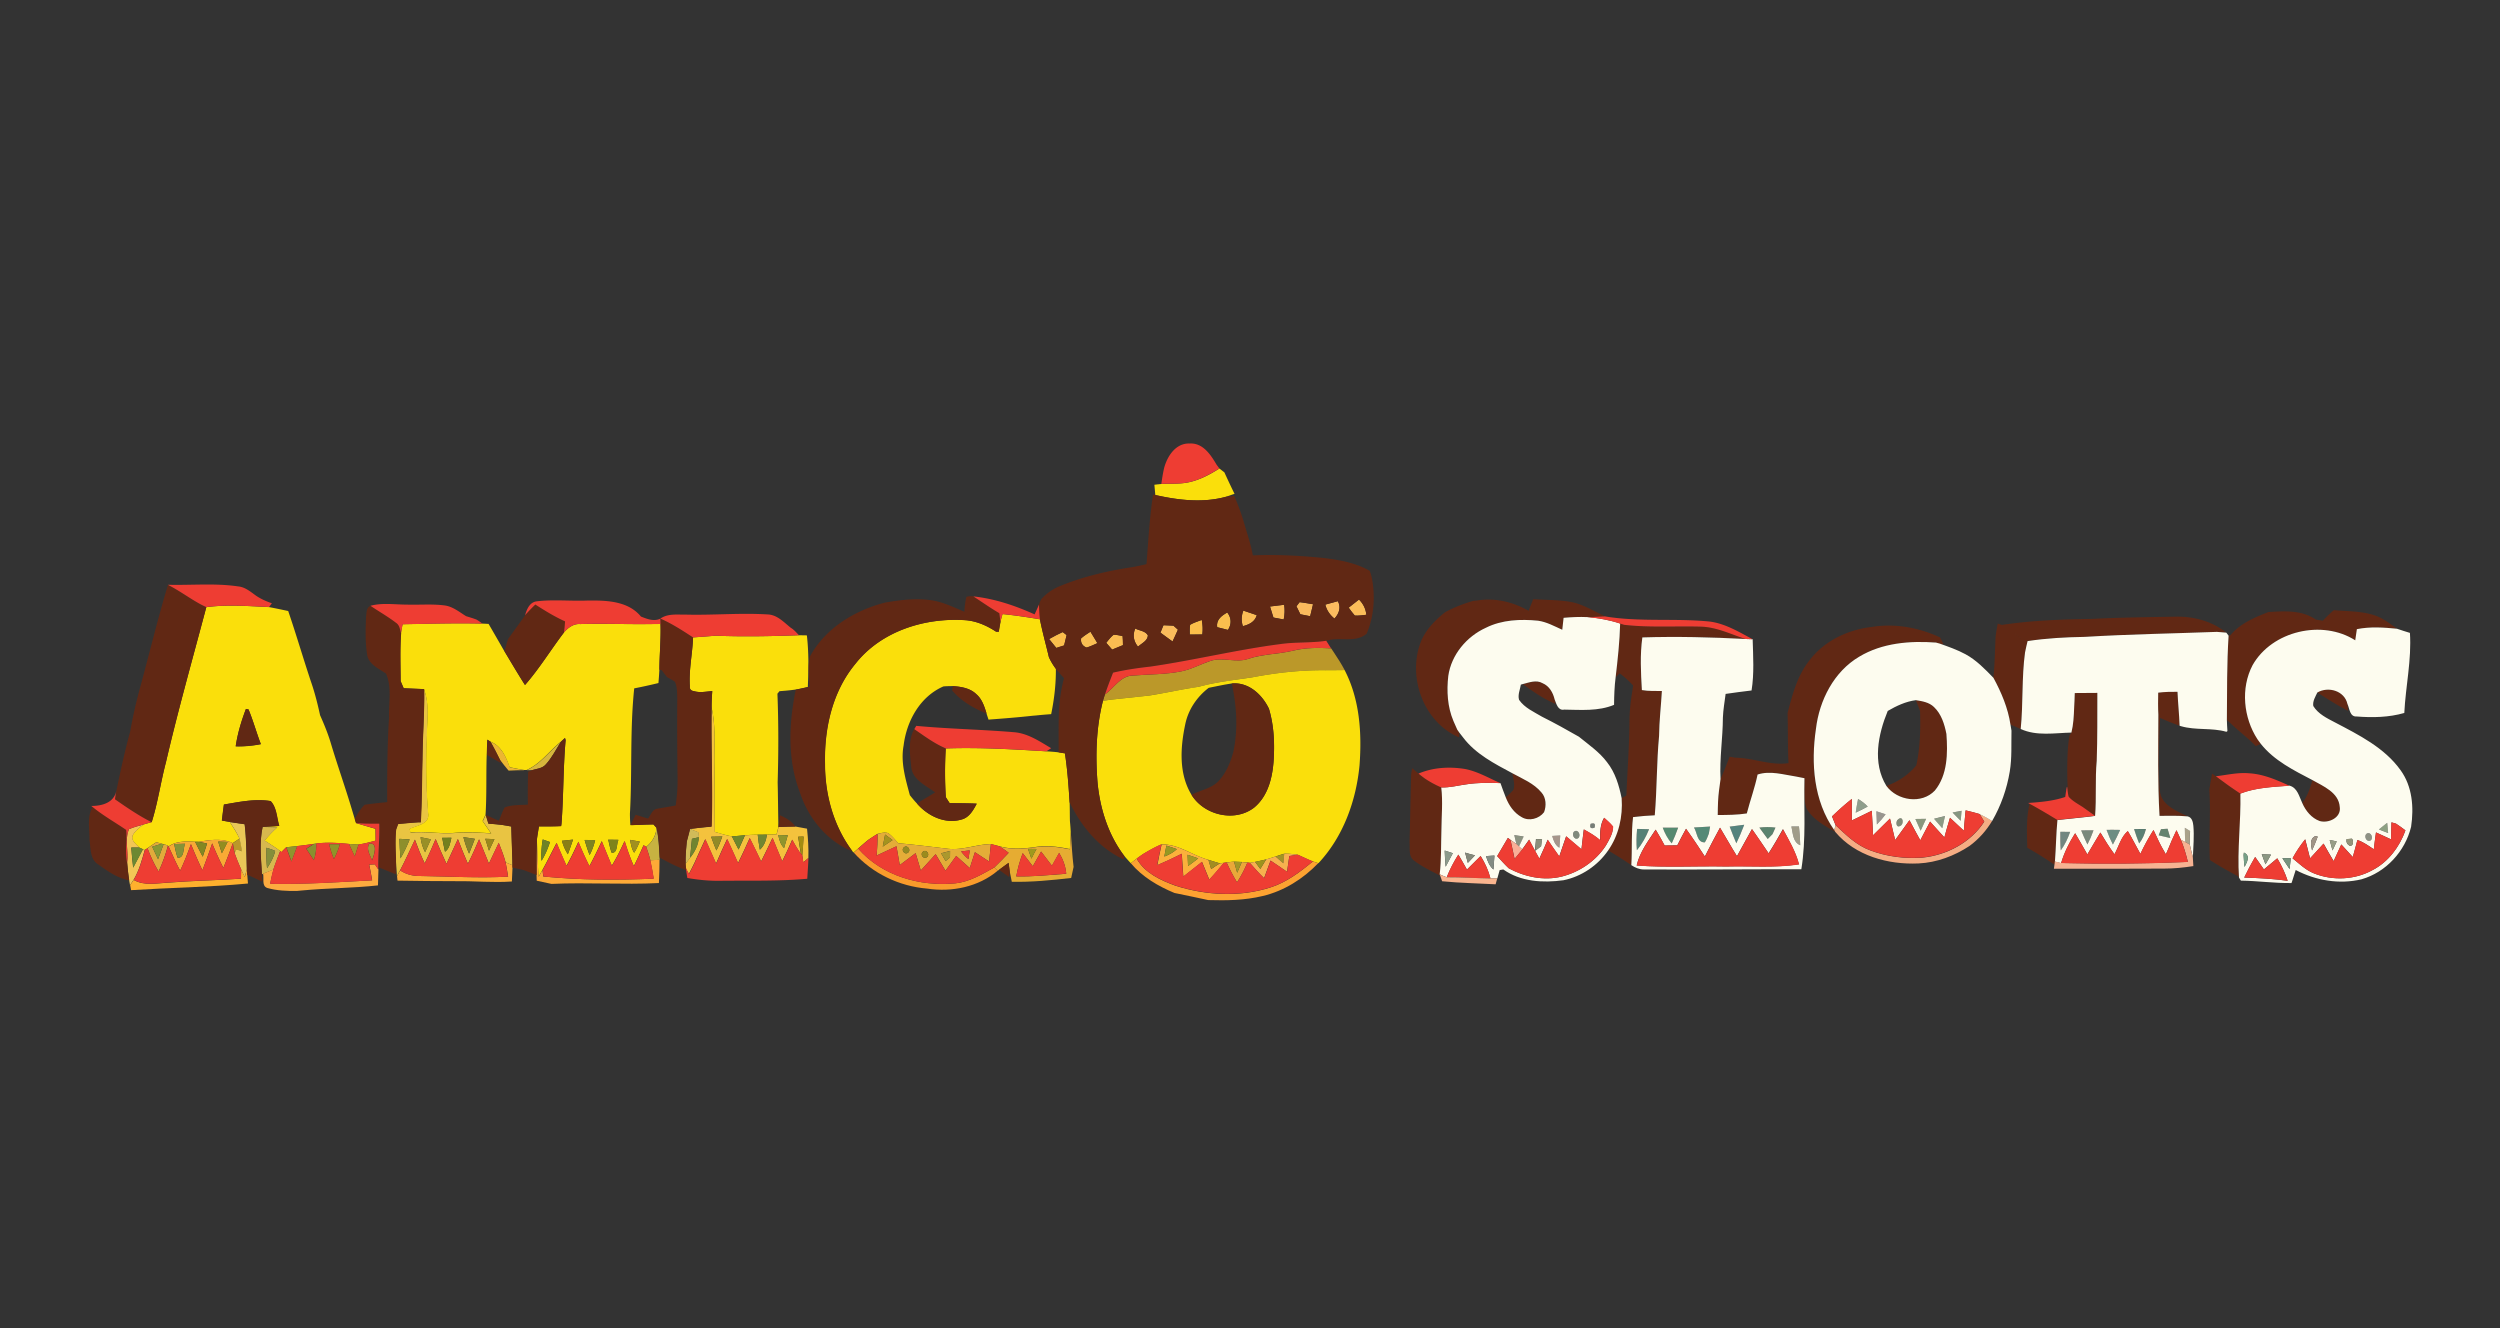 <svg xmlns="http://www.w3.org/2000/svg" width="320" height="170"><rect width="100%" height="100%" fill="#333333" stroke="none"/><rect width="100%" height="100%" fill="none"/><switch><g><path fill="#FBBD59" d="M172.63 77.78c.44-.35.88-.69 1.32-1.04.54.53.87 1.2.94 1.95-.49.05-.98.13-1.47.1-.29-.31-.54-.67-.79-1.01z"/><path fill="#FBBA5D" d="M166.35 77.08c.57.07 1.14.17 1.72.27-.12.51-.24 1.02-.37 1.53-.42-.09-.84-.17-1.26-.25-.17-.34-.34-.68-.5-1.02.11-.14.31-.4.41-.53z"/><path fill="#FBBC60" d="M169.64 77.39c.53-.15 1.07-.29 1.61-.44.42.81.15 1.59-.44 2.23-.58-.47-1-1.07-1.17-1.79z"/><path fill="#FBBC5B" d="M163.07 77.57c.43-.05.86-.11 1.3-.16.1.63.07 1.26-.06 1.88-.44-.08-.88-.17-1.31-.25-.15-.47-.29-.94-.44-1.41.13-.01.38-.04.51-.06z"/><path fill="#FBBD56" d="M159.15 78.16c.57.19 1.14.38 1.72.58-.23.85-.99 1.21-1.78 1.41-.22-.66-.19-1.35.06-1.99z"/><path fill="#F9BF4E" d="M155.8 80.28c-.15-.94.56-1.47 1.29-1.88.54.69.57 1.49.09 2.23-.46-.11-.92-.23-1.38-.35z"/><path fill="#FBBE4A" d="M152.34 79.97c.46-.27.98-.43 1.48-.62.13.61.15 1.24.08 1.86-.54.01-1.08.01-1.61.01 0-.41-.03-.84.05-1.25z"/><path fill="#FABC5C" d="M148.93 80.03l1.28.06c.14.13.43.38.57.51-.22.51-.45 1.01-.69 1.51-.52-.37-1.04-.75-1.55-1.13.09-.24.29-.72.39-.95z"/><path fill="#FCBD5A" d="M145.31 80.45c.53.29 1.32.3 1.62.89-.05.71-.81 1.01-1.27 1.43-.56-.68-.7-1.49-.35-2.32z"/><path fill="#FBBE4C" d="M134.29 81.8c.57-.32 1.14-.63 1.74-.89.12.1.37.29.5.39-.1.44-.21.88-.32 1.32-.34.11-.67.21-1 .32-.31-.39-.61-.77-.92-1.14z"/><path fill="#FABE52" d="M138.39 81.71c.37-.32.78-.58 1.19-.85.3.49.6.97.89 1.47-.45.2-.9.41-1.37.56-.54-.17-.81-.64-.71-1.18z"/><path fill="#FABC52" d="M142.54 81.25c.39 0 .77.09 1.15.17.04.38.04.77.05 1.16-.46.19-.93.38-1.39.57-.25-.29-.51-.58-.76-.87.3-.36.58-.75.95-1.03z"/><g fill="#BB9829"><path d="M165.58 83.27c1.57-.38 3.2-.37 4.81-.28.08.13.25.38.34.51.49.74.98 1.49 1.39 2.28-.83.01-1.65.02-2.48.01-3.14-.03-6.27.32-9.35.91-2.29.35-4.61.59-6.86 1.21-2.12.31-4.21.78-6.32 1.12-1.22.13-2.44.27-3.66.39l-1.36.15c-.31.04-.61.09-.91.14l.05-.19.2-.63c1.19-.83 2.02-2.43 3.63-2.42 2.05-.17 4.13-.13 6.15-.54 1.3-.26 2.47-.92 3.72-1.33 1.58-.54 3.28.29 4.86-.27 1.89-.63 3.88-.59 5.79-1.06zM30.68 107.33c.13.54.23 1.1.32 1.65-.23-.13-.48-.19-.74-.2-.05.11-.16.32-.21.42-.13-.41-.17-.85-.24-1.27.28-.21.57-.4.87-.6z"/></g><path fill="#E9C442" d="M54.28 88.21c.5 1.34.51 2.8.44 4.21-.19 3.91-.23 7.82.1 11.72.2 1.38-1.48 1.52-2.38 1.97l.12.47c1.87-.2 3.73.2 5.6.05 1.57-.14 3.15-.05 4.72.05-.36-.52-.72-1.04-1.08-1.57.13-.27.25-.54.38-.81.11.38.23.75.34 1.13.61.04 1.22.09 1.82.17.37.06.74.13 1.11.19.04 1.46.09 2.92.14 4.38 0 .15.01.44.01.59-.29-.13-.59-.25-.88-.38-.23-.86-.56-1.68-.88-2.5-.43.88-.84 1.77-1.26 2.65-.42-1.03-.83-2.07-1.26-3.1-.44 1.05-.91 2.1-1.43 3.12-.46-1.04-.88-2.1-1.28-3.16-.48 1.06-.96 2.11-1.46 3.17-.49-1.04-.95-2.1-1.39-3.17-.44 1.05-.89 2.09-1.4 3.11-.47-.98-.88-2-1.25-3.03-.63 1.31-1.22 2.64-1.9 3.93-.13.24-.26.48-.4.72-.06-.79-.11-1.57-.16-2.36-.05-1.18-.09-2.37.02-3.56.08-.25.17-.49.27-.74.88-.08 1.75-.17 2.63-.22l.26.01c.17-2.68.14-5.37.22-8.05.03-2.98.29-5.98.23-8.99zm-.45 18.95c.07.67.26 1.32.58 1.92.26-.55.5-1.1.74-1.65-.43-.1-.88-.19-1.32-.27zm2.77.08c.1.6.23 1.19.36 1.78.59-.4.66-1.15.82-1.79-.39.01-.78.01-1.18.01zm2.71-.09c.19.72.42 1.43.73 2.11.26-.62.5-1.25.74-1.89-.49-.08-.98-.15-1.47-.22zm-8.19.22c.03.83.07 1.67.14 2.5.46-.78.84-1.59 1.18-2.43-.44-.02-.88-.05-1.32-.07zm10.99-.01c.16.51.31 1.02.48 1.53.24-.49.47-.98.7-1.48-.29-.01-.88-.03-1.18-.05z"/><path fill="#F4C23D" d="M91.08 90.54c.57 2.5.33 5.06.38 7.6.03 2.78-.01 5.56.04 8.34.72.22 1.44.44 2.18.58.28.56.57 1.12.86 1.68.28-.61.55-1.22.82-1.82.54-.04 1.09-.06 1.63-.07.06.64.16 1.27.27 1.91.55-.5.82-1.19.89-1.92.42-.01.84-.03 1.26-.05l.24-.93c.73-.03 1.45-.06 2.18-.06.49.08.98.18 1.47.27.13 1.25.21 2.5.17 3.76-.22.18-.43.36-.65.54-.04-.3-.09-.6-.13-.89.06-.8.13-1.6.17-2.4-.17.01-.52.02-.7.02.11.72.21 1.45.35 2.16l-.18-.21c-.34-.5-.64-1.04-.93-1.57-.4.93-.83 1.85-1.28 2.76-.42-.99-.82-1.99-1.24-2.99-.48 1.01-.96 2.01-1.46 3.01-.48-1-.96-2-1.46-2.99-.48 1.07-.97 2.15-1.49 3.2-.47-1.03-.92-2.06-1.4-3.08-.5 1.04-.96 2.08-1.42 3.14-.47-1.04-.92-2.08-1.38-3.12-.46 1-.93 1.99-1.36 2.99-.23.49-.49.97-.74 1.46-.14-.25-.28-.5-.4-.76l-.04-.52c.19-.26.39-.52.58-.77.61-.76 1.08-1.65 1.13-2.64-.01-.16-.04-.47-.06-.63-.37-.14-.73-.29-1.09-.43.65-.08 1.29-.16 1.94-.22.2-.02.61-.06.82-.07.2-5.1-.07-10.19.03-15.28zm8.54 16.34c.11.62.29 1.21.74 1.67.17-.55.33-1.1.48-1.65-.31 0-.92-.02-1.22-.02zm-8.6.22c.21.59.43 1.18.68 1.76.3-.58.55-1.18.76-1.79-.49 0-.97.01-1.44.03z"/><path fill="#ECB632" d="M62.78 94.94c1.41.55 2 1.96 2.47 3.28.62.13 1.25.26 1.88.36-.68 0-1.36.03-2.03.06-.37-.45-.74-.89-1.09-1.36-.4-.78-.79-1.57-1.23-2.34z"/><path fill="#D6B63C" d="M67.42 98.58c1.77-.78 2.88-2.41 4.35-3.59-.62.97-1.14 2.02-1.93 2.88-.45.5-1.17.53-1.77.72-.16 0-.49 0-.65-.01z"/><g fill="#FADF0B"><path d="M157.02 63.56c.33-.12.66-.24 1-.35-.45-.91-.88-1.83-1.3-2.75a26.9 26.9 0 01-.63-.49c-1.21.76-2.5 1.46-3.91 1.76-1.15.25-2.35.16-3.52.22-.3.03-.61.06-.9.1l.12 1.32c2.98.66 6.13 1.04 9.14.19zM45.57 105.35c-.04-.14-.13-.41-.17-.54l-.36-1.2c-.83-2.79-1.81-5.54-2.65-8.33-.37-1.28-.88-2.52-1.42-3.73-.31-1.43-.67-2.86-1.15-4.25-1.01-3.02-1.9-6.08-2.93-9.09-.81-.17-1.63-.35-2.45-.5-2.68-.13-5.37-.35-8.04.01-.04.14-.11.42-.15.57-1.71 6.42-3.52 12.82-5.02 19.3-.67 2.54-1.03 5.15-1.82 7.65-.35.09-.69.19-1.04.29-.52.4-1.06.8-1.39 1.39-.26.67.45 1.13.83 1.56.12.05.36.17.48.22l.23.1.35-.23c.38-.26.76-.52 1.14-.77.17.05.51.14.68.19l.24.06c.14.04.42.13.55.17l.09.13c.99-.72 2.22-.66 3.38-.61.11 0 .33 0 .44.01 1.45-.22 3-.5 4.39.17.29-.2.59-.4.88-.59-.35-.74-.8-1.42-1.23-2.1.12.02.37.05.49.07l-1.53-.27c.08-.68.17-1.37.26-2.05 1.97-.33 3.98-.77 5.98-.44.78.83.78 2.12 1.1 3.18-.71.05-1.43.09-2.14.13.63.02 1.26.04 1.89.05-.58.52-1.12 1.09-1.62 1.69.67.44 1.35.86 1.99 1.34l.16.14c.21-.21.41-.42.62-.62l1.41-.15c.71-.08 1.42-.18 2.12-.28l.28-.04c1.39-.19 2.81-.09 4.21.05.41.03.82.06 1.23.07.74-.1 1.46-.31 2.19-.49 0-.51-.01-1.01-.01-1.52-.82-.24-1.66-.48-2.49-.74zm-14.09-14.6c.08.01.25.05.33.06.6 1.45 1.02 2.98 1.58 4.45-1.06.21-2.14.31-3.22.28.24-1.65.72-3.25 1.31-4.79zM74.26 79.88c-.86-.06-1.55.47-2.08 1.08-1.69 2.22-3.15 4.62-4.99 6.72-.91-1.42-1.76-2.87-2.62-4.3-.67-1.17-1.35-2.35-2.03-3.52l-.79-.04c-3.41-.09-6.81.02-10.22.08-.08.38-.15.76-.2 1.14-.15 2.04-.07 4.09-.06 6.14.13.3.26.6.39.91.87.04 1.73.08 2.6.11.5 1.34.51 2.8.44 4.21-.2 3.91-.23 7.82.1 11.72.2 1.38-1.48 1.51-2.39 1.97.03.12.09.35.12.46 1.87-.2 3.73.2 5.6.05 1.57-.14 3.15-.05 4.72.05-.36-.52-.72-1.04-1.08-1.57.13-.27.25-.54.38-.81.16-2.56.06-5.12.15-7.68.02-.64.04-1.28.07-1.93.1.06.3.19.39.25 1.41.55 2 1.96 2.47 3.28.62.13 1.25.26 1.88.36h.29c1.77-.78 2.88-2.41 4.35-3.59.19-.18.38-.35.57-.52l.08.28c-.32 3.56-.26 7.15-.53 10.71l-.05.29c-.94.05-1.9.04-2.84.04-.09.56-.19 1.11-.26 1.67.07 1.59.1 3.19.22 4.78.16-.29.33-.58.49-.87.63-1.14 1.2-2.31 1.81-3.46.41.98.83 1.96 1.27 2.93.55-1 1.05-2.03 1.52-3.08.43 1.06.9 2.1 1.41 3.12.56-1.05 1.08-2.12 1.58-3.2.42 1.05.85 2.09 1.29 3.14.61-1.01 1.14-2.07 1.63-3.15l.09.24c.32 1.01.67 2 1.1 2.97.44-.88.85-1.78 1.24-2.68.08.05.25.16.34.21.77-.6 1.28-1.46 1.31-2.44l-.39-.43c-.21.01-.62.02-.83.02-.7.03-1.4.07-2.11.07-.04-.48-.06-.97-.06-1.45.3-5.34-.01-10.72.55-16.05 1.04-.2 2.07-.43 3.1-.68.05-.57.09-1.15.12-1.72.01-1.95.21-3.9.14-5.86-3.42.11-6.85-.06-10.28.03zm-4.95 30.31c-.05-.92 0-1.84.16-2.74l.93.33c-.28.84-.62 1.66-1.09 2.41zm12.58-2.47c-.21.49-.43.98-.72 1.43-.32-.49-.42-1.08-.52-1.65.42.08.83.15 1.24.22zm-9.2 1.62c-.35-.53-.6-1.11-.76-1.72l1.42-.15c-.21.62-.43 1.25-.66 1.87zm2.78.11c-.25-.63-.46-1.28-.64-1.93.45 0 .9.01 1.35.02a8.3 8.3 0 01-.71 1.91zm2.81-.31c-.19-.54-.3-1.1-.43-1.66.44.01.87.01 1.31.02-.28.51-.06 1.75-.88 1.64zM102.27 81.31c-3.56.13-7.12.2-10.68.06-.96.08-1.92.15-2.88.22-.07 2.08-.55 4.15-.41 6.24-.04.37.12.58.5.63.77.24 1.58.06 2.37 0-.05.69-.09 1.38-.09 2.08.57 2.5.33 5.06.38 7.6.03 2.78-.01 5.56.04 8.34.72.22 1.44.44 2.18.58.56-.04 1.12-.1 1.67-.15.54-.04 1.09-.06 1.63-.07.29 0 .87-.01 1.16-.01.42-.01.84-.03 1.26-.05l.24-.93c-.05-1.9-.05-3.81-.1-5.71.11-3.78.12-7.57-.03-11.35.07-.08.2-.24.27-.32.69-.05 1.38-.11 2.07-.21.52-.09 1.03-.21 1.55-.33.1-2.2.13-4.41-.12-6.6-.34-.01-.67-.01-1.01-.02zM172.11 85.77c-.83.01-1.65.02-2.48.02-3.14-.03-6.27.32-9.35.91-2.3.35-4.61.59-6.85 1.21-2.12.31-4.21.78-6.32 1.12-1.22.13-2.44.27-3.66.39l-1.36.15c-.31.05-.61.09-.91.14-.87 3.39-.97 6.92-.7 10.4.32 3.37 1.37 6.75 3.44 9.46.26.31.54.62.82.92.25-.19.5-.39.75-.58.27-.2.55-.4.83-.59.76-.45 1.54-.9 2.36-1.24 2.18-.05 3.95 1.43 5.98 1.97.48.16.97.31 1.46.45.13-.01.38-.05.51-.06.09-.01.28-.04.38-.05.31-.04.63-.08.95-.1l.99.04c.18.02.54.05.72.07l.31.04.68-.12c.47-.1.95-.2 1.42-.32.4-.11.79-.24 1.19-.37.37-.13.75-.25 1.13-.36.57 0 1.15.04 1.72.14.65.29 1.29.61 1.96.86.17.06.51.17.68.22 3.17-3.39 4.82-7.96 5.26-12.53.31-4.13.03-8.45-1.91-12.19zm-11.58 17.6c-2.48 1.92-6.4.98-8.02-1.64-1.64-2.69-1.43-6.04-.8-9.01.38-1.88 1.5-3.53 3.01-4.68.71-.14 1.41-.29 2.12-.42.21-.04.62-.1.83-.14 2.17-.19 3.88 1.41 4.76 3.24.54 1.82.7 3.72.64 5.62-.05 2.5-.51 5.35-2.54 7.03zM136.91 102.69c-.13-2.09-.28-4.19-.6-6.26-.2-.03-.61-.09-.81-.13-.52-.06-1.04-.1-1.57-.13-4.29-.26-8.58-.52-12.88-.37-.12 2.08-.12 4.16.01 6.24.16.25.32.51.49.76 1.15.01 2.31.01 3.47.07-.44.83-.96 1.78-1.96 2.03-2.1.62-4.32-.46-5.69-2.05-.32-.34-.62-.7-.91-1.07-.55-2.06-1.2-4.19-.8-6.34.38-3.14 2.1-6.28 5.1-7.58.39-.03.79-.04 1.19-.04 1.06.08 2.22.26 3.01 1.04.75.63 1.04 1.59 1.32 2.49.08.25.17.51.25.76 1.9-.14 3.8-.29 5.7-.5l.27-.02c.68-.07 1.36-.13 2.05-.18.39-1.91.62-3.85.6-5.8-.35-.46-.65-.97-.89-1.49-.38-1.62-.83-3.22-1.15-4.85-1.59-.26-3.18-.51-4.79-.67-.1.33-.18.67-.27 1-.08.42-.15.84-.22 1.26-.08 0-.25-.01-.34-.01-1.14-.75-2.41-1.32-3.78-1.46-5.24-.4-10.94 1.36-14.26 5.61-2.94 3.56-3.97 8.29-3.86 12.82 0 3.96 1.12 7.96 3.52 11.15l.16.15c.14-.13.43-.38.57-.51.44-.39.89-.79 1.35-1.15.37-.24.74-.49 1.11-.72.44-.1.92-.25 1.38-.1.5.36.88.84 1.29 1.3 2.1.17 4.18.45 6.27.69 1.89.26 3.69-.55 5.57-.59.39.08.77.19 1.16.29 1.53.43 3.12.3 4.67.07 1.44-.21 2.89-.01 4.3.28.05-.74.09-1.49.11-2.23-.02-.46-.06-.91-.1-1.36-.02-.79-.01-1.6-.04-2.4z"/></g><path fill="#E9C757" d="M29.44 105.23c.12.02.37.05.49.07.46.07.92.14 1.38.2.23 1.91.23 3.84.28 5.76-.06.25-.19.74-.26.98-.17-.32-.33-.63-.47-.96-.3-.69-.59-1.38-.84-2.09.05-.11.16-.32.21-.42.26.01.51.08.74.2-.09-.55-.19-1.1-.32-1.65-.32-.72-.77-1.4-1.21-2.09z"/><path fill="#F3C656" d="M16.51 106.13c.6-.26 1.24-.41 1.87-.6-.52.4-1.07.8-1.39 1.39-.26.67.45 1.13.83 1.56-.34-.01-.68-.01-1.02 0 .06.86.14 1.72.24 2.58.43-.78.83-1.57 1.25-2.36l.23.11c-.36 1.31-.73 2.64-1.43 3.82l-.45.66c-.03-.15-.08-.44-.11-.59-.12-.76-.19-1.51-.26-2.27.21-1.43-.34-2.93.24-4.3z"/><path fill="#D7B84E" d="M33.52 111.91c-.11-2.02-.34-4.06.09-6.06.63.02 1.26.04 1.89.05-.58.52-1.12 1.09-1.62 1.69.67.44 1.35.86 1.99 1.34-.3.79-.62 1.57-.88 2.38-.44.17-.89.35-1.33.54l-.14.06zm.59-3.4c-.04.87-.01 1.75.07 2.62.45-.68.86-1.4 1.04-2.21-.35-.18-.74-.28-1.11-.41z"/><path fill="#C7B241" d="M84.03 105.96c.28 1.25.33 2.55.4 3.83l.01.26c-.4.03-.79.05-1.19.08-.15-.58-.32-1.16-.53-1.72.76-.61 1.28-1.47 1.31-2.45z"/><path fill="#D1BB59" d="M87.9 107.7c.15-.53.28-1.07.42-1.6.36.14.73.29 1.09.43.01.16.04.47.06.63l-.9.21-.24 2.43c-.2.25-.39.51-.58.77-.03-.96.06-1.92.15-2.87z"/><path fill="#E4AD38" d="M112.32 106.74c.44-.1.92-.25 1.38-.1.5.36.88.84 1.29 1.3 2.1.17 4.18.45 6.27.69 1.89.26 3.69-.55 5.57-.59-.07.74-.14 1.49-.23 2.23-.6-.4-1.21-.8-1.81-1.19-.22.67-.44 1.35-.66 2.03-.58-.52-1.16-1.04-1.74-1.55-.46.63-.91 1.26-1.37 1.89-.43-.71-.85-1.41-1.26-2.12-.63.7-1.27 1.4-1.9 2.09l-.66-2.22c-.67.51-1.35 1.02-2.03 1.53l-.42-2.41c-.85.39-1.69.78-2.53 1.18.07-.92.12-1.84.1-2.76zm.97.08c-.11.52-.2 1.03-.3 1.55l1.26-.84c-.32-.23-.64-.47-.96-.71zm2.44 1.62c-.46.29.05 1.05.49.7.45-.29-.06-1.05-.49-.7zm2.42.57c-.45.29.04 1.06.49.71.45-.3-.05-1.07-.49-.71zm2.31.21c.19.33.39.66.58 1 .14-.12.42-.35.56-.47 0-.21.01-.62.01-.83-.38.09-.76.19-1.15.3zm2.56-.24c.27.36.58.7.94.99.04-.28.13-.84.17-1.12-.28.03-.83.1-1.11.13z"/><path fill="#E6AC32" d="M137.06 106.46c.1 1.5.18 3.01.36 4.5-.1.47-.2.95-.31 1.42-2.52.29-5.06.54-7.6.49-.09-.43-.18-.87-.26-1.3l-.15-1.13c-.41.3-.82.59-1.23.9l-.15.11-.45-.41c.64-.6 1.24-1.25 1.84-1.88-.38-.28-.75-.56-1.14-.81 1.53.43 3.12.3 4.67.08 1.44-.21 2.89-.01 4.3.28.06-.76.11-1.5.12-2.25zm-5.48 2.19c.15.42.3.84.44 1.26.2-.42.42-.83.65-1.24-.27 0-.81-.01-1.09-.02zm1.68.35c-.35.63-.71 1.25-1.06 1.88l-1.29-1.68c-.37.96-.65 1.96-.83 2.98 2.14.04 4.27-.18 6.4-.34-.08-.96-.42-1.86-.91-2.67-.31.55-.62 1.1-.92 1.65-.47-.62-.93-1.23-1.39-1.82z"/><path fill="#6F872B" d="M93.68 107.06c.56-.04 1.12-.1 1.67-.15-.27.61-.54 1.22-.82 1.82-.28-.55-.56-1.11-.85-1.67z"/><path fill="#718631" d="M96.99 106.85c.29 0 .87-.01 1.16-.01-.07.73-.34 1.42-.89 1.92-.12-.64-.21-1.28-.27-1.91z"/><path fill="#90942C" d="M99.62 106.88c.31.01.92.02 1.22.03-.15.55-.32 1.1-.48 1.65-.45-.47-.64-1.07-.74-1.68z"/><path fill="#A4931E" d="M113.29 106.82c.32.23.64.47.96.71l-1.26.84c.1-.51.2-1.03.3-1.55z"/><path fill="#998F26" d="M53.83 107.16c.44.08.88.17 1.33.27-.24.56-.48 1.1-.74 1.65-.33-.6-.52-1.25-.59-1.92z"/><path fill="#72801E" d="M56.6 107.24h1.18c-.15.64-.23 1.38-.82 1.79-.12-.6-.25-1.19-.36-1.79z"/><path fill="#87822B" d="M59.31 107.15c.49.07.98.14 1.47.22-.24.63-.48 1.26-.74 1.89-.3-.68-.54-1.39-.73-2.11z"/><path fill="#708430" d="M88.57 107.37l.9-.21c-.05.99-.53 1.88-1.13 2.64.08-.81.15-1.62.23-2.43z"/><path fill="#928B26" d="M91.02 107.1c.48-.01.95-.03 1.43-.03-.21.61-.46 1.21-.76 1.79-.24-.58-.46-1.17-.67-1.76z"/><path fill="#A38C10" d="M102.17 107.1c.17 0 .53-.01.7-.02-.04.8-.11 1.6-.17 2.4l-.17-.22c-.15-.72-.25-1.44-.36-2.16z"/><path fill="#F8AA35" d="M25.41 107.75c1.45-.22 3-.5 4.39.17-.38 1.07-.78 2.12-1.21 3.17a46.57 46.57 0 01-1.43-3.14c-.39 1.15-.81 2.3-1.25 3.44-.53-1.1-1.01-2.22-1.47-3.35-.41 1.15-.85 2.29-1.38 3.4-.55-1-.99-2.05-1.47-3.08.99-.72 2.22-.66 3.38-.61.32.64.64 1.28.98 1.91.19-.56.38-1.13.56-1.69-.37-.08-.73-.16-1.1-.22zm2.51-.03l.48 1.5c.25-.49.49-.97.73-1.46l-1.21-.04zm-5.63.32c.13.58.24 1.17.44 1.74.9.08.68-1.2.96-1.78-.46.01-.93.02-1.4.04z"/><path fill="#8E8F2C" d="M51.12 107.37c.44.02.88.05 1.32.08-.34.84-.72 1.65-1.18 2.43-.07-.84-.12-1.68-.14-2.51z"/><path fill="#9B881B" d="M62.11 107.36c.29.01.89.04 1.18.05-.23.49-.47.98-.7 1.48l-.48-1.53z"/><path fill="#FEAA37" d="M68.73 107.42v.03c.07 1.59.1 3.19.22 4.78.17-.29.33-.58.49-.87.02.21.07.62.09.83 4.69.47 9.43.48 14.14.28-.13-.79-.26-1.57-.44-2.35.4-.03.79-.05 1.19-.08.01 1-.04 1.99-.08 2.99-4.58.23-9.17-.1-13.75.11-.63-.13-1.26-.27-1.89-.41-.01-.19-.02-.56-.02-.74-.02-1.52 0-3.04.05-4.57z"/><path fill="#6D8226" d="M69.47 107.45l.93.33c-.28.84-.62 1.66-1.09 2.42-.05-.93 0-1.85.16-2.75z"/><path fill="#897E15" d="M71.92 107.62c.47-.05.95-.11 1.42-.15-.21.63-.42 1.25-.66 1.88-.34-.54-.6-1.12-.76-1.73z"/><path fill="#7F8420" d="M74.83 107.51c.45 0 .9.01 1.35.02-.16.66-.38 1.31-.71 1.91-.24-.63-.45-1.27-.64-1.93z"/><path fill="#7E841B" d="M77.86 107.48c.43.01.87.01 1.31.02-.28.51-.06 1.76-.88 1.64-.19-.54-.31-1.1-.43-1.66z"/><path fill="#A0901F" d="M80.66 107.51l1.24.21c-.21.49-.43.98-.72 1.43-.33-.49-.43-1.07-.52-1.64z"/><path fill="#E1AB3B" d="M18.88 108.57c.38-.25.76-.52 1.14-.76.17.05.51.14.68.19-.41.12-.82.25-1.22.38.24.54.49 1.07.75 1.6.24-.64.47-1.28.71-1.92.14.04.42.13.56.17-.3 1.14-.7 2.25-1.2 3.32-.58-.95-1.04-1.95-1.42-2.98z"/><path fill="#828722" d="M24.97 107.75c.11 0 .33 0 .44.01.37.06.73.14 1.09.21-.18.57-.37 1.13-.56 1.69-.33-.64-.65-1.28-.97-1.91z"/><path fill="#928D20" d="M27.92 107.72l1.22.04c-.24.49-.49.97-.73 1.46-.17-.5-.34-1-.49-1.5z"/><path fill="#A39628" d="M44.67 108.02c.41.03.82.06 1.23.07-.16.52-.33 1.03-.49 1.54-.26-.53-.5-1.07-.74-1.61z"/><path fill="#893" d="M19.48 108.38c.4-.13.81-.26 1.22-.38l.24.06c-.23.64-.47 1.28-.71 1.92-.25-.53-.51-1.07-.75-1.6z"/><path fill="#859337" d="M22.29 108.04c.47-.01.94-.03 1.41-.04-.28.57-.07 1.85-.96 1.78-.21-.57-.32-1.16-.45-1.74z"/><path fill="#89902E" d="M40.18 108.02l.28-.04c.07.73-.07 1.45-.28 2.14-.33-.49-.65-.97-.97-1.47.32-.22.65-.43.97-.63z"/><path fill="#909329" d="M42.12 108.06c.46-.01.92-.01 1.39 0-.19.66-.44 1.31-.77 1.91-.26-.63-.46-1.26-.62-1.91z"/><path fill="#A49A32" d="M47.27 107.96c1.17-.09.6 1.52.35 2.17-.25-.68-.79-1.45-.35-2.17z"/><path fill="#FBB13B" d="M148.69 108.09c2.18-.05 3.95 1.42 5.99 1.97.11.39.23.79.35 1.18.36-.25.73-.5 1.11-.73.13-.01.38-.04.51-.06-.61.73-1.21 1.46-1.86 2.14-.32-.76-.62-1.51-.93-2.27l-2.39 1.88c-.07-.97-.14-1.94-.2-2.92-1.03.52-2.08 1-3.13 1.46.16-.88.35-1.76.55-2.65zm.61.14c-.1.47-.19.94-.27 1.41.59-.22 1.14-.53 1.61-.95-.44-.16-.89-.31-1.34-.46zm2.71 1.18l.06 1.44c.44-.31.87-.65 1.3-.98-.46-.15-.91-.3-1.36-.46z"/><path fill="#6C8832" d="M16.81 108.48c.34-.01.68-.01 1.02 0 .12.05.36.16.48.22-.42.79-.83 1.58-1.25 2.36-.11-.86-.19-1.72-.25-2.58z"/><path fill="#8E942E" d="M36.65 108.45l1.41-.15c-.24.67-.49 1.33-.75 1.99-.23-.61-.45-1.22-.66-1.84z"/><path fill="#968B20" d="M115.73 108.44c.44-.35.94.4.49.7-.44.36-.95-.4-.49-.7z"/><path fill="#969821" d="M149.3 108.23c.45.15.9.3 1.35.46-.48.41-1.02.73-1.61.95.07-.47.16-.94.26-1.41z"/><path fill="#858F3A" d="M34.11 108.51c.38.12.76.23 1.11.41-.18.8-.59 1.53-1.04 2.21-.09-.87-.11-1.74-.07-2.62z"/><path fill="#F99B2B" d="M109.28 109.13c.14-.13.43-.38.57-.51 3.04 3.49 7.91 4.88 12.41 4.45 1.83-.19 3.44-1.16 5.01-2.04l.45.41c-2.48 2.09-5.88 2.78-9.04 2.3-3.57-.29-7-1.93-9.4-4.61z"/><path fill="#9F991D" d="M131.58 108.65c.27.01.82.01 1.09.02-.23.41-.44.82-.65 1.24-.14-.42-.29-.84-.44-1.26z"/><path fill="#9C8B1D" d="M118.15 109.01c.44-.36.93.41.49.71-.44.35-.94-.41-.49-.71z"/><path fill="#AB982D" d="M120.46 109.22c.38-.11.77-.2 1.16-.3 0 .21-.01.62-.01.83-.14.12-.42.35-.56.47-.2-.34-.4-.67-.59-1z"/><path fill="#A39424" d="M163.26 109.63c.37-.13.75-.25 1.13-.36l-.12 1.23c-.35-.29-.68-.58-1.01-.87z"/><path fill="#F6B14E" d="M164.38 109.27c.57 0 1.15.04 1.72.13-.36.06-.71.11-1.07.17-.1.67-.2 1.34-.29 2.02-.7-.49-1.41-.96-2.11-1.44-.27.76-.55 1.51-.83 2.26-.65-.63-1.24-1.3-1.83-1.97l.68-.12c.22.3.44.6.67.9.25-.41.5-.82.75-1.22.4-.11.79-.24 1.19-.37.33.29.67.58 1.01.87.03-.41.07-.82.11-1.23z"/><path fill="#A29924" d="M152.01 109.41c.45.15.9.31 1.36.46-.43.33-.85.67-1.3.98l-.06-1.44z"/><path fill="#FDA231" d="M144.74 110.49c.25-.19.5-.39.75-.58 1.05 1.85 3.08 2.77 4.99 3.47 3.91 1.24 8.22 1.48 12.15.21 2.05-.65 3.78-1.98 5.42-3.32.17.06.51.17.68.22-1.93 2.01-4.39 3.56-7.11 4.2-2.28.55-4.64.59-6.97.52-1.43-.32-2.88-.61-4.32-.91-2.09-.87-4.11-2.05-5.59-3.81z"/><path fill="#9C931E" d="M160.65 110.32c.47-.1.94-.2 1.42-.32-.25.4-.5.81-.75 1.22-.23-.3-.45-.6-.67-.9z"/><path fill="#A28D21" d="M154.67 110.06c.48.16.97.31 1.46.45-.38.23-.74.48-1.11.73-.12-.39-.24-.79-.35-1.18z"/><path fill="#EAA839" d="M157.01 110.4c.31-.04.63-.08.95-.1.13.47.26.94.4 1.41.2-.46.4-.91.59-1.37.18.02.54.05.72.07-.37.88-.81 1.73-1.33 2.53-.5-.82-.94-1.67-1.33-2.54z"/><path fill="#A29726" d="M157.96 110.3l.99.04c-.2.46-.39.92-.59 1.37-.14-.48-.27-.94-.4-1.41z"/><path fill="#FDAB3F" d="M47.26 110.67l.73-.03.45.66c-.01.68-.04 1.36-.06 2.03-3.27.36-6.56.34-9.84.66-.13.01-.39.04-.52.05-1.27.02-2.58-.03-3.81-.38-.75-.26-.39-1.24-.54-1.83.44-.19.89-.36 1.33-.54-.17.6-.29 1.22-.42 1.83 4.36.09 8.71-.21 13.06-.44-.12-.66-.23-1.34-.38-2.01z"/><path fill="#FFAF3A" d="M64.72 110.38c.29.12.58.25.88.38v.29c-.02.59-.05 1.19-.08 1.78-2.38.17-4.75-.07-7.13-.04-2.5.01-5-.04-7.51-.07l-.06-.59c.13-.24.27-.48.4-.72.76.51 1.66.74 2.58.72 3.74.05 7.49.28 11.24.08-.1-.61-.19-1.22-.32-1.83z"/><path fill="#FEB02D" d="M30.87 111.29c.14.32.3.64.47.96.06-.25.19-.74.26-.98.01.18.04.53.05.71l.09 1.11c-4.97.47-9.97.53-14.96.85l-.04-.22-.08-.43.45-.66c1.36.79 2.95.42 4.43.35 3.1-.25 6.21-.29 9.31-.51 0-.4 0-.79.02-1.18z"/><g><path fill="#8F9E8C" d="M237.82 102.27c.46.26.88.59 1.24.97-.51.27-1.02.53-1.54.78.09-.58.19-1.17.3-1.75z"/><g fill="#612814"><path d="M175.33 73.07c-1.87-1.07-4.02-1.43-6.12-1.67-2.94-.28-5.9-.45-8.85-.31-.25-1.42-.72-2.78-1.12-4.15-.33-1.17-.77-2.31-1.24-3.44-.25.01-.74.05-.98.06-3.01.85-6.16.47-9.15-.21l-.28-.05-.04.29c-.42 2.86-.57 5.74-.8 8.62-.58.13-1.15.26-1.72.37-3.17.47-6.32 1.2-9.29 2.41-.94.38-1.8.95-2.47 1.72-.11.22-.2.45-.29.68.01.53.04 1.06.09 1.59l.04.29c.31 1.63.77 3.23 1.15 4.85.24.53.55 1.03.89 1.49.33.41.68.8 1.04 1.19-.05.19-.14.57-.18.76-.3 1.32-.45 2.67-.48 4.02-.05 1.58-.01 3.15-.03 4.72.2.03.61.1.81.13.32 2.08.46 4.17.6 6.26 1.47 3.08 3.77 5.86 6.92 7.32.02-.11.07-.33.09-.43-2.07-2.72-3.13-6.1-3.44-9.47-.27-3.47-.16-7.01.7-10.4l.05-.2.2-.63c.31-.94.67-1.86 1.03-2.78 1.58-.37 3.19-.6 4.8-.78 5.57-.81 11.04-2.16 16.62-2.88 1.95-.28 3.93-.13 5.88-.42 1.7-.56 3.72.34 5.17-.91.74-1.72 1-3.62.88-5.48-.06-.87-.18-1.75-.48-2.56zm-1.91 5.73c-.29-.32-.54-.68-.79-1.02.44-.35.88-.69 1.32-1.04.54.53.87 1.2.94 1.95-.49.06-.98.14-1.47.11zm-34.33 4.08c-.54-.17-.8-.63-.71-1.18.37-.32.78-.58 1.19-.85.3.49.6.97.89 1.47-.45.2-.89.42-1.37.56zm3.27.27c-.25-.29-.51-.59-.76-.87.29-.36.57-.74.94-1.03.39 0 .77.09 1.15.17.04.38.04.77.05 1.16-.46.18-.93.37-1.38.57zm4.57-1.81c-.05.7-.81 1.01-1.27 1.43-.56-.69-.7-1.5-.35-2.32.53.29 1.32.3 1.62.89zm3.27-1.25c.14.13.43.38.57.51-.22.51-.45 1.01-.69 1.51-.52-.37-1.04-.75-1.55-1.13.1-.24.29-.72.39-.95.43.01.86.03 1.28.06zm2.09 1.13c0-.41-.03-.84.05-1.25.46-.27.98-.43 1.48-.62.13.61.15 1.24.08 1.86-.54.01-1.07.01-1.61.01zm3.51-.94c-.15-.94.56-1.47 1.29-1.88.54.69.57 1.49.09 2.23-.46-.11-.92-.23-1.38-.35zm5.06-1.54c-.23.85-.99 1.21-1.78 1.41-.21-.66-.19-1.35.06-1.99.58.19 1.15.38 1.72.58zm3.45.56c-.44-.08-.88-.16-1.31-.25-.15-.47-.29-.94-.44-1.41.13-.02.39-.05.51-.07.43-.05.86-.11 1.3-.16.1.63.07 1.27-.06 1.89zm2.14-.68c-.17-.34-.34-.68-.5-1.02.1-.13.3-.4.4-.53.57.07 1.14.17 1.72.27-.12.51-.24 1.02-.37 1.53-.42-.08-.84-.16-1.25-.25zm3.19-1.23c.53-.15 1.07-.29 1.61-.44.42.81.15 1.59-.44 2.23-.58-.47-1-1.07-1.17-1.79zm-33.61 3.51c.12.1.37.29.49.39-.1.44-.21.88-.32 1.32-.34.1-.67.21-1 .32-.31-.38-.61-.76-.92-1.13.58-.32 1.15-.64 1.75-.9zM22.57 75.46c-.35-.21-.71-.4-1.07-.6-1.31 4.34-2.37 8.75-3.56 13.13a60.91 60.91 0 00-1.28 5.66c-.68 2.48-1.23 4.99-1.75 7.51-.07.38-.13.77-.18 1.15 1.51 1.06 3.04 2.1 4.69 2.93.79-2.5 1.15-5.11 1.82-7.65 1.51-6.48 3.31-12.88 5.02-19.3.04-.14.11-.43.15-.57-.13-.06-.39-.19-.52-.25-1.15-.6-2.21-1.35-3.32-2.01zM127.9 78.48c-1.14-.66-2.21-1.42-3.32-2.15-.3-.04-.59-.02-.88.07-.16.62-.22 1.26-.26 1.9-1.36-.56-2.71-1.24-4.18-1.46-1.99-.3-4.01-.05-5.97.29-3.91 1-7.68 3.3-9.63 6.93-.28 1.26-.1 2.56-.05 3.84l-.2.05c-.52.12-1.03.23-1.55.33-.9 4.33-1.09 8.97.53 13.16 1.07 3.29 3.47 6.25 6.74 7.54-2.4-3.19-3.51-7.19-3.52-11.15-.11-4.53.92-9.26 3.86-12.82 3.32-4.26 9.01-6.01 14.26-5.61 1.37.14 2.64.71 3.78 1.46.08 0 .25.01.34.01.07-.42.14-.84.22-1.26-.06-.39-.11-.76-.17-1.13zM72.19 80.96c.07-.47.11-.94.15-1.42-1.33-.61-2.58-1.37-3.81-2.16-.45.45-.9.89-1.31 1.37-.71 1.01-1.45 2.01-2.16 3.01-.2.53-.34 1.07-.47 1.61.87 1.44 1.72 2.89 2.62 4.31 1.83-2.09 3.29-4.5 4.98-6.72zM91.17 88.46c-.79.06-1.6.24-2.37 0-.37-.05-.54-.26-.5-.63-.14-2.09.34-4.16.41-6.24-1.35-.88-2.71-1.75-4.18-2.41.01.17.01.51.02.68.07 1.95-.14 3.9-.14 5.86l.29.07c.22.29.45.58.68.88.34.19.69.37 1.01.6.31.67.27 1.43.3 2.15-.03 3.4-.01 6.8.04 10.21.02 1.16-.08 2.32-.24 3.47-.79.16-1.58.27-2.37.42-.64.09-.82.82-1.17 1.26-.53-.16-1.06-.33-1.59-.49-.22.44-.44.89-.65 1.33.7-.01 1.4-.05 2.11-.07.21-.01.63-.02.83-.02l.39.43c.29 1.25.33 2.55.4 3.82 1.1.59 2.21 1.18 3.4 1.6l-.03-.28-.04-.53c-.03-.96.05-1.92.15-2.87.15-.53.28-1.06.42-1.6.65-.08 1.29-.16 1.94-.23.2-.02.61-.06.82-.07.17-5.09-.1-10.18-.01-15.26-.01-.69.03-1.39.08-2.08z"/><path d="M157.67 87.49c.62 2.86.82 5.86.2 8.74-.37 1.36-.93 2.73-1.92 3.77-.79.82-1.95 1.08-2.97 1.51-.12.05-.35.17-.47.22 1.61 2.63 5.53 3.56 8.02 1.64 2.03-1.68 2.49-4.53 2.54-7.03.05-1.89-.1-3.8-.65-5.62-.87-1.82-2.59-3.42-4.75-3.23zM51.68 88.1c-.13-.3-.26-.6-.39-.91-.01-2.05-.09-4.1.06-6.14-.14-.47-.2-1.04-.64-1.33-1.04-.8-2.19-1.44-3.27-2.18-.57.22-.51.88-.58 1.38-.07 1.59-.12 3.2.12 4.78.13 1.31 1.48 1.86 2.43 2.52.78 1.77.32 3.76.39 5.62-.23 3.61-.25 7.22-.24 10.83-.96.1-1.93.19-2.89.34-.53.53-.93 1.16-1.26 1.81.04.14.13.41.17.54 1 .08 2 .08 3 .1.05 1.85-.14 3.7-.13 5.56.74.29 1.48.59 2.22.89.01-.71.03-1.42.02-2.13-.05-1.19-.09-2.37.02-3.56.08-.25.17-.49.27-.74.88-.07 1.75-.17 2.63-.22l.26.01c.17-2.68.14-5.37.22-8.05.01-3.01.27-6 .21-9.01-.89-.04-1.76-.07-2.62-.11zM124.97 88.85c-.8-.78-1.95-.96-3.01-1.03-.02.14-.06.42-.09.55 1.16 1.38 2.77 2.3 4.42 2.97-.28-.89-.58-1.86-1.32-2.49zM31.81 90.8c-.08-.01-.25-.04-.33-.06-.59 1.55-1.07 3.14-1.31 4.78 1.08.03 2.16-.07 3.22-.28-.56-1.46-.98-2.98-1.58-4.44zM71.77 94.99c-.62.97-1.14 2.02-1.93 2.88-.45.5-1.17.53-1.77.72l-.47.2c-.04 1.4-.06 2.8-.03 4.2-.99.07-2.03 0-2.97.36-.31.54-.51 1.14-.74 1.71-.38-.16-.75-.33-1.13-.5-.14-.07-.42-.2-.56-.26.11.38.23.75.34 1.13.61.04 1.21.09 1.82.17.37.06.74.13 1.11.19.04 1.46.09 2.92.14 4.38 0 .15.01.44.01.59v.29c.5.11 1.01.21 1.51.34.53.21 1.06.41 1.59.61-.03-1.52-.01-3.05.04-4.57v.03c.07-.56.17-1.11.26-1.67.95 0 1.9.01 2.84-.04l.04-.29c.28-3.56.21-7.15.53-10.71l-.08-.28c-.18.17-.37.34-.55.52zM64.01 97.28c-.39-.79-.78-1.58-1.22-2.34-.1-.06-.29-.19-.39-.25-.03.64-.05 1.28-.07 1.93.61.38 1.24.75 1.87 1.1-.05-.11-.15-.33-.19-.44zM121.07 102.04c-.13-2.08-.13-4.16-.01-6.24-1.46-.62-2.74-1.57-4.04-2.47-.82 1.45-.54 3.2-.39 4.78.13 1.69 1.88 2.43 3.07 3.32-.77.47-1.56.93-2.32 1.42 1.37 1.58 3.58 2.67 5.69 2.05 1-.25 1.51-1.2 1.96-2.03-1.16-.06-2.32-.05-3.47-.07-.17-.25-.33-.51-.49-.76zM28.67 102.98c-.1.68-.18 1.36-.26 2.05l1.53.27c.46.07.92.14 1.38.2.23 1.91.23 3.84.28 5.76.01.18.04.53.05.71.65.28 1.29.59 1.93.89-.01-.24-.04-.71-.05-.95-.11-2.02-.34-4.06.09-6.06.71-.04 1.43-.08 2.14-.13-.32-1.06-.32-2.36-1.1-3.18-2.01-.33-4.02.11-5.99.44zM16.15 106.22c-1.43-.98-2.95-1.83-4.29-2.93-.76 1.27-.37 2.82-.41 4.22.18 1.07.05 2.47 1.11 3.13 1.21.86 2.48 1.77 3.98 2.05-.12-.76-.2-1.51-.26-2.27-.31-1.38.02-2.8-.13-4.2zM127.88 111.34c.43.32.86.62 1.3.92.02-.17.05-.51.07-.68l-.15-1.13c-.41.29-.81.58-1.22.89zM99.83 104.35c-.07.5-.13 1-.19 1.51.73-.03 1.45-.06 2.18-.06-.49-.69-1.22-1.12-1.99-1.45zM196.85 76.73c-.15-.01-.45-.02-.6-.03-.2.49-.4.99-.59 1.48-1.99-1.13-4.28-1.69-6.56-1.32-.13.01-.39.04-.52.05-1.24.36-2.47.83-3.6 1.45-1.24.98-2.39 2.15-3.04 3.61-1.88 4.56.22 10.47 4.85 12.43v-.63c-.07-.09-.19-.28-.26-.37-.17-.37-.34-.74-.49-1.11-.77-1.81-.88-3.83-.66-5.77.4-2.72 2.35-5.05 4.82-6.17 2.06-1.03 4.43-1.12 6.68-.9 1.1.16 2.09.71 3.09 1.16.06-.51.12-1.02.17-1.53 1.01-.08 2.03-.14 3.04-.09.76-.02 1.51-.08 2.27-.1-1.44-.65-2.8-1.55-4.38-1.84-1.38-.25-2.81-.25-4.22-.32zM303.99 78.78c-1.69-.58-3.5-.52-5.25-.68l-.2.16c-.43.38-.83.79-1.22 1.19-.3-.05-.6-.09-.89-.14-1.79-1.25-4.01-1.09-6.07-.97-1.79.7-3.63 1.47-4.89 2.99l-.21.02c-.23 3.6-.19 7.2-.22 10.81.44.4.89.81 1.34 1.21.79.7 1.63 1.35 2.35 2.13l.68-.28-.44-.6c-1.79-2.76-2.17-6.53-.62-9.48 2.48-4.39 8.92-5.88 13.14-3.18l.21-1.43c1.7-.34 3.44-.22 5.14-.05-.92-.63-1.79-1.35-2.85-1.7zM223.41 81.79c-1.89-.61-3.72-1.54-5.75-1.58-3.25-.09-6.51.14-9.75-.23l-.53-.16c-.06 2.3-.31 4.59-.58 6.88.13-.13.39-.39.52-.51.62.46 1.2.98 1.72 1.56-.04.25-.11.76-.15 1.01-.18 1.09-.29 2.19-.32 3.29 0 3.26-.27 6.52-.39 9.77-.21.11-.42.23-.63.34.17 2.35-.38 4.75-1.73 6.69 1.02.58 2 1.22 2.98 1.88.12-2.05-.02-4.11.22-6.15.92-.12 1.85-.19 2.78-.23.28-3.38.23-6.77.55-10.14.02-1.93.25-3.84.36-5.77-.85-.01-1.72.04-2.56-.12-.13-2.24-.25-4.51.06-6.74 4.4-.13 8.81-.02 13.2.21zM266.85 81.52c5.63-.34 11.27-.43 16.91-.64.4.03.81.05 1.21.1-1.78-1.45-4.15-2.08-6.41-2.05-3.6.07-7.2.1-10.79.29-3.85.06-7.71.19-11.53.77-.14-.04-.4-.13-.53-.17-.1.5-.18 1-.26 1.5-.1 1.71-.1 3.43-.27 5.14l-.02.3c1.01 1.88 1.86 3.86 2.18 5.99l.2.08c.37.16.73.32 1.1.48.33-3.27.11-6.58.56-9.84v.02c.1-.48.21-.95.32-1.43 2.43-.38 4.88-.5 7.33-.54zm-8.09.3c-.03-.03-.05-.06-.07-.08-.49-.44-1.01-.84-1.55-1.22.53.38 1.06.77 1.55 1.21.02.04.04.06.07.09zM247.81 82.25c.12.03.35.1.47.13.12.02.36.06.49.08-.15-.29-.29-.58-.44-.87-2.71-1.26-5.77-1.83-8.74-1.34-3.08.35-6.1 1.79-7.99 4.29-1.54 1.94-2.18 4.37-2.79 6.73.06 2.14.01 4.28.12 6.41-2.3.34-4.51-.66-6.8-.7l-.74-.12a47.2 47.2 0 01-1.16 2.85c-.13.96-.28 1.92-.32 2.9-.02.57-.03 1.14-.04 1.7 1.24 0 2.49 0 3.72-.2.43-1.67 1.03-3.29 1.38-4.98 1.62-.53 3.32.02 4.94.26.35.07.7.14 1.06.21.06 1.29-.15 2.63.26 3.88.81 1.41 2.31 2.2 3.67 2.99l-.12-.22c-2.64-3.74-2.99-8.55-2.34-12.95.43-3.66 2.3-7.34 5.55-9.25 2.93-1.76 6.48-2.05 9.82-1.8z"/><path d="M197.46 87.46c-.8-.47-1.72-.09-2.53.11 1.31.96 2.66 1.9 4.18 2.54-.03-.15-.08-.43-.1-.58-.22-.87-.69-1.71-1.55-2.07zM296.63 88.64c1.28.83 2.57 1.65 3.92 2.35-.02-.23-.05-.67-.07-.89-.38-1.69-2.45-2.29-3.85-1.46zM247.55 90.5c-.61-.61-1.5-.75-2.32-.88.18.47.37.93.54 1.4.07 2.33.01 4.67-.48 6.95a8.616 8.616 0 01-3.83 2.62c1.4 1.9 4.52 2.37 6.2.59 1.64-2 1.66-4.8 1.48-7.25-.25-1.24-.65-2.53-1.59-3.43zM276.46 101.2c-.27-3.1-.08-6.21.02-9.31.82.36 1.65.71 2.5 1-.04-1.45-.2-2.9-.27-4.35-.83-.01-1.65.01-2.47.11-.02.94-.03 1.88.02 2.82-.01 4.31-.1 8.64.15 12.95 1.2-.01 2.41-.05 3.61.07-1.45-.7-3.39-1.44-3.56-3.29zM265.48 90.61c-.04 1.06-.08 2.12-.35 3.15l-.1.17-.12.19c-.42 1.83-.35 7.14-.1 7.88.54.61 1.29.96 1.95 1.42.47.34.94.67 1.41 1 .19-2.35-.01-4.71.21-7.06.1-2.89.07-5.79.08-8.69-.97.01-1.93.01-2.9.02-.02.64-.04 1.28-.08 1.92zM193.58 98.98c.1.69.37 1.42.14 2.12-.3.36-.65.66-.99.97.4 1.02 1.06 1.98 2.03 2.52.93.57 2.24.22 2.87-.63.31-.81.27-1.84-.33-2.52-.97-1.16-2.42-1.75-3.72-2.46zM182.31 99.59c-.25-.19-.5-.38-.74-.58-.27-.22-.54-.45-.81-.68-.03.19-.1.57-.13.76-.09 2.9-.12 5.81-.21 8.71.07.81-.17 1.89.64 2.4 1.01.77 2.18 1.3 3.3 1.91l-.08-.21c.22-1.87.16-3.75.22-5.62.01-1.83.2-3.67-.02-5.5-.76-.32-1.49-.72-2.17-1.19zM295.98 99.85c-.27 1.05-.65 2.07-1.28 2.96.43.99 1.18 1.91 2.22 2.3 1.13.32 2.78-.42 2.58-1.78-.12-1.88-2.11-2.68-3.52-3.48zM286.78 101.59c-.43-.28-.85-.57-1.27-.86-.64-.44-1.26-.92-1.88-1.37-.12-.08-.36-.25-.49-.34-.12.69-.25 1.38-.35 2.07.2 2.99-.07 5.99.07 8.99 1.17.75 2.39 1.44 3.62 2.09l.12.19c-.24-3.6.26-7.18.18-10.77zM259.49 108.51c1.19.68 2.36 1.4 3.49 2.18.01-.1.04-.32.05-.43.13-1.77.15-3.55.32-5.32-1.18-.71-2.35-1.42-3.56-2.07-.45 1.85-.34 3.76-.3 5.64z"/></g><path fill="#99968F" d="M240.18 103.84c.39.13.79.25 1.18.39-.35.46-.72.9-1.13 1.3-.02-.57-.04-1.13-.05-1.69z"/><path fill="#869680" d="M249.93 104c.29-.06.86-.17 1.15-.22-.03.32-.08.96-.11 1.28-.35-.34-.7-.69-1.04-1.06z"/><path fill="#F5AD84" d="M253.39 104.19c.55.26 1.07.57 1.6.89-.74 1.24-1.72 2.34-2.89 3.2-1.94 1.28-4.19 2.13-6.53 2.24-3.89.18-8.08-.97-10.66-4.04l-.12-.22c.04-.16.13-.47.17-.63 1.33 1.25 2.68 2.58 4.43 3.22 2.12.8 4.43 1.1 6.69.93 3.12-.32 6.19-1.94 7.91-4.61-.21-.34-.41-.66-.6-.98z"/><path fill="#8C9A84" d="M247.56 104.81c.46-.12.93-.24 1.4-.35-.1.52-.24 1.04-.35 1.56-.35-.41-.71-.81-1.05-1.21z"/><path fill="#808B77" d="M242.95 104.9c.66-.61.85.64.24.84-.52.24-.56-.62-.24-.84z"/><path fill="#89977D" d="M245.17 104.83c.46-.01.91-.02 1.37-.02-.23.51-.46 1.02-.71 1.52-.23-.5-.44-1-.66-1.5z"/><path fill="#777E77" d="M203.6 105.45c.49-.16.65.01.5.5-.48.15-.65-.01-.5-.5z"/><path fill="#55837D" d="M221.39 105.81c.62-.08 1.24-.17 1.87-.24l-.09.23c-.28.73-.59 1.44-.92 2.14-.3-.7-.59-1.42-.86-2.13z"/><path fill="#8DA182" d="M304.5 106.16c.35-.29.71-.56 1.06-.85l.12 1.31c-.4-.15-.79-.31-1.18-.46z"/><path fill="#548976" d="M216.83 105.92c.69-.05 1.37-.09 2.06-.12-.04.22-.12.68-.16.91-.14.38-.29.76-.51 1.11-1.02.05-.96-1.25-1.39-1.9z"/><path fill="#5A836D" d="M225.2 105.93c.68-.08 1.37-.09 2.06-.01-.1.21-.29.63-.38.84-.21.21-.41.41-.61.62-.24-.33-.48-.65-.72-.98-.09-.11-.27-.35-.35-.47z"/><path fill="#A09C89" d="M229.3 105.79h.97c.09.8.15 1.6.16 2.4-.96-.4-.93-1.54-1.13-2.4z"/><path fill="#568176" d="M209.55 106.1c.51.01 1.02.02 1.53.04-.39.97-.89 1.89-1.56 2.69-.08-.91-.06-1.83.03-2.73z"/><path fill="#558A70" d="M212.83 105.95c.65-.01 1.31-.02 1.96 0-.24.69-.52 1.36-.82 2.03-.5-.61-.87-1.3-1.14-2.03z"/><path fill="#5B8074" d="M273.15 106.13c.51-.01 1.01-.01 1.52-.01-.16.67-.44 1.3-.87 1.85-.23-.61-.45-1.22-.65-1.84z"/><path fill="#66846F" d="M276.61 106.13c.28-.01.56-.03.84-.04.11.4.23.79.35 1.19-.49-.12-.99-.23-1.48-.35.07-.2.21-.6.29-.8z"/><path fill="#AAA28A" d="M279.65 105.95c.17.1.5.3.67.4-.02.58-.04 1.16-.03 1.75-.15-.08-.46-.25-.61-.34l-.03-1.81z"/><path fill="#808A7C" d="M201.53 106.41c.51-.31.88.59.46.89-.51.29-.9-.6-.46-.89z"/><path fill="#7A897B" d="M266.39 106.29c.52-.01 1.05-.01 1.58-.01-.22.62-.48 1.22-.78 1.81-.29-.59-.55-1.2-.8-1.8z"/><path fill="#6D8E82" d="M269.64 106.23c.58-.01 1.15 0 1.74.01-.29.63-.6 1.25-.93 1.86-.31-.6-.58-1.23-.81-1.87z"/><path fill="#728680" d="M263.74 106.47c.31 0 .94.01 1.25.01-.31.83-.68 1.64-1.2 2.37-.07-.79-.06-1.58-.05-2.38z"/><path fill="#8E9184" d="M302.95 106.7c.51-.3.9.58.48.88-.51.29-.92-.59-.48-.88z"/><path fill="#8B9382" d="M193.84 106.9c.4.05.8.11 1.2.18-.2.42-.4.84-.6 1.27-.09-.08-.26-.24-.35-.32-.08-.37-.17-.75-.25-1.13z"/><path fill="#A6968B" d="M198.67 107c.26-.01.78-.05 1.04-.07-.04.52-.07 1.05-.11 1.57-.54-.33-.76-.92-.93-1.5z"/><g fill="#FDFCEF"><path d="M284.97 80.98c-.4-.04-.81-.07-1.21-.1-5.64.21-11.28.3-16.91.64-2.45.04-4.9.17-7.32.54-.11.47-.23.95-.32 1.43v-.02c-.45 3.26-.23 6.57-.56 9.84 2.03.94 4.34.51 6.49.46.26-1.03.31-2.1.35-3.15.04-.64.06-1.28.08-1.91.97-.01 1.93-.01 2.89-.02-.01 2.9.02 5.79-.08 8.69-.22 2.35-.02 4.71-.21 7.06-1.6.21-3.22.34-4.82.53-.17 1.77-.18 3.55-.32 5.32.26.07.53.14.79.2.4-1.36 1.04-2.63 1.8-3.83.53.89 1.04 1.8 1.56 2.71.56-.93 1.1-1.87 1.67-2.8.56.95 1.14 1.89 1.8 2.78.56-.98.82-2.21 1.71-2.96.58.95 1.06 1.95 1.61 2.91.5-1.05 1.05-2.07 1.68-3.05.17.37.35.74.52 1.11.31.69.68 1.35 1.06 2 .24-.55.49-1.11.71-1.67.21-.48.43-.95.65-1.42.19.4.38.81.56 1.22.14.07.4.22.54.29l-.03-1.82c.17.1.5.3.67.41-.02.58-.04 1.16-.03 1.75.1.54.26 1.06.39 1.6.05-1.34.18-2.68.06-4.02-.05-.48-.17-1.07-.72-1.2-1.2-.12-2.41-.07-3.61-.07-.25-4.31-.16-8.63-.15-12.95-.05-.94-.04-1.88-.02-2.82.82-.1 1.64-.12 2.47-.11.06 1.45.22 2.9.27 4.35l.17.05c1.9.56 3.92.17 5.82.72l.13-.09c-.03-.47-.06-.94-.07-1.4.03-3.6-.01-7.21.22-10.81-.07-.11-.22-.3-.29-.39zm-21.19 27.87c-.06-.79-.06-1.59-.05-2.38.31 0 .94.01 1.25.01-.3.84-.68 1.65-1.2 2.37zm3.41-.76c-.29-.59-.55-1.2-.8-1.8.52-.01 1.05-.01 1.58-.01-.22.62-.48 1.22-.78 1.81zm3.26.01c-.31-.61-.58-1.23-.81-1.88.58-.01 1.15 0 1.74.01-.29.64-.6 1.26-.93 1.87zm3.36-.14c-.24-.61-.46-1.22-.65-1.84.51-.01 1.01-.01 1.52-.01-.17.68-.44 1.31-.87 1.85zm2.8-1.83c.28-.01.56-.03.84-.05.11.4.23.79.35 1.19-.5-.12-.99-.23-1.49-.35.08-.19.22-.59.3-.79zM257.34 92.75c-.32-2.13-1.16-4.11-2.18-5.99-1.09-1.12-2.19-2.27-3.58-3.02-1.05-.57-2.18-.96-3.3-1.36-.12-.03-.35-.1-.47-.13-3.34-.25-6.89.04-9.82 1.8-3.25 1.91-5.12 5.59-5.55 9.25-.65 4.4-.3 9.21 2.34 12.95.04-.16.13-.47.17-.63-.15-.38-.3-.75-.45-1.12.81-.78 1.65-1.53 2.53-2.23.01.91 0 1.83.01 2.75.86-.41 1.7-.83 2.55-1.24.07 1.05.11 2.09.16 3.14.73-.71 1.44-1.43 2.17-2.14.22.92.43 1.83.66 2.75.62-.84 1.22-1.69 1.83-2.54.46.86.91 1.72 1.39 2.57.41-.8.83-1.6 1.25-2.39.61.67 1.21 1.35 1.83 2.02.23-.84.46-1.68.72-2.51.59.55 1.17 1.1 1.77 1.65.07-.87.14-1.74.23-2.6.6.14 1.2.29 1.79.47.55.26 1.07.57 1.6.89 1.13-1.95 1.89-4.11 2.26-6.34.29-1.73.18-3.48.22-5.23-.04-.2-.1-.58-.13-.77zm-19.81 11.27c.09-.58.18-1.17.3-1.75.46.26.88.59 1.24.97-.51.27-1.02.54-1.54.78zm2.71 1.51c-.03-.56-.04-1.13-.06-1.69.39.13.79.26 1.18.39-.34.46-.71.89-1.12 1.3zm2.94.21c-.51.24-.55-.63-.24-.84.66-.61.85.64.24.84zm2.66.59c-.23-.5-.45-1-.67-1.5.46-.01.91-.02 1.37-.02-.23.5-.46 1.01-.7 1.52zm2.77-.32c-.36-.4-.71-.8-1.05-1.21.46-.12.93-.24 1.4-.35-.11.52-.24 1.04-.35 1.56zm-.95-4.82c-1.68 1.78-4.8 1.31-6.2-.59-1.81-2.95-1.07-6.59.17-9.6 1.12-.65 2.31-1.21 3.6-1.38.81.13 1.7.27 2.32.88.95.9 1.34 2.19 1.59 3.44.18 2.45.16 5.25-1.48 7.25zm3.31 3.87c-.35-.35-.71-.7-1.04-1.06.29-.06.86-.17 1.15-.22-.03.32-.08.97-.11 1.28zM230.97 99.61l-1.06-.21c-1.62-.24-3.32-.79-4.94-.26-.35 1.69-.95 3.31-1.38 4.98-1.23.19-2.48.2-3.72.2.01-.57.01-1.14.04-1.7.04-.97.19-1.93.32-2.9-.14-2.63.29-5.24.3-7.87.04-1.02.22-2.02.35-3.03 1.11-.15 2.21-.32 3.32-.44.35-2.17.2-4.37.14-6.56-.23-.01-.69-.02-.92-.03-4.39-.23-8.8-.34-13.2-.2-.31 2.23-.19 4.49-.06 6.74.84.15 1.7.1 2.56.12-.11 1.92-.34 3.84-.36 5.77-.32 3.37-.26 6.76-.55 10.14-.93.04-1.86.11-2.78.23-.24 2.04-.1 4.1-.22 6.15.48.32 1.03.56 1.62.55 6.71.04 13.43-.04 20.14-.02.63-3.86.31-7.78.4-11.66zm-3.71 6.32c-.1.21-.29.63-.38.84-.21.21-.41.41-.61.62-.24-.33-.48-.65-.72-.98-.09-.12-.26-.36-.35-.48.68-.08 1.37-.09 2.06 0zm-4-.36l-.09.23c-.28.73-.58 1.44-.92 2.14-.3-.7-.58-1.42-.85-2.13.61-.08 1.24-.17 1.86-.24zm-6.43.35c.69-.05 1.37-.09 2.06-.12-.04.22-.12.68-.16.91-.14.38-.29.76-.51 1.11-1.02.05-.96-1.25-1.39-1.9zm-2.03.02c-.24.69-.52 1.36-.82 2.02-.51-.59-.88-1.29-1.15-2.02.66-.01 1.31-.01 1.97 0zm-5.25.16c.51.01 1.02.02 1.53.04-.39.97-.89 1.89-1.56 2.69-.08-.91-.06-1.83.03-2.73zm11.41 4.81c-3.82-.08-7.65.16-11.47-.13.39-1.72 1.49-3.14 2.43-4.59.4.67.79 1.34 1.15 2.03.54-.01 1.08-.01 1.62-.02.36-.71.72-1.42 1.12-2.12.53.74 1.04 1.49 1.55 2.25l.86 1.3c.63-1.24 1.27-2.47 1.94-3.69.73 1.21 1.42 2.45 2.17 3.65.64-1.15 1.27-2.32 1.92-3.47.73 1.02 1.42 2.07 2.13 3.1.65-1.01 1.25-2.05 1.83-3.09.78 1.45 1.64 2.89 2.05 4.5-3.07.48-6.2.19-9.3.28zm8.34-5.12h.97c.09.8.15 1.6.16 2.4-.96-.4-.93-1.54-1.13-2.4zM205.7 97.56c-.98-1.31-2.35-2.24-3.6-3.26-1.55-.89-3.12-1.76-4.72-2.56-1.04-.62-2.23-1.13-2.94-2.16-.19-.65.13-1.31.23-1.95l.25-.07c.81-.2 1.73-.58 2.53-.11.86.36 1.33 1.2 1.54 2.07.23.56.42 1.47 1.23 1.31 2.14.03 4.36.23 6.38-.61.01-1.18.05-2.36.2-3.53.27-2.29.52-4.58.58-6.88-1.36-.46-2.77-.7-4.19-.82-1.02-.05-2.03 0-3.05.09-.05.51-.11 1.02-.17 1.53-1-.45-1.99-1-3.09-1.16-2.25-.22-4.62-.13-6.68.9-2.47 1.12-4.43 3.45-4.82 6.17-.22 1.93-.11 3.95.66 5.77.15.37.32.74.49 1.11.07.09.19.28.26.37.16.21.32.42.49.63 1.6 2.12 4.02 3.35 6.31 4.58 1.3.71 2.75 1.29 3.72 2.46.6.67.64 1.71.33 2.52-.64.85-1.94 1.2-2.87.63-.98-.54-1.63-1.5-2.03-2.52-.24-.6-.46-1.21-.68-1.83-1.44-.06-2.9-.07-4.33.15-1.08.14-2.15.44-3.25.4.22 1.83.03 3.67.02 5.5-.06 1.87 0 3.75-.22 5.62.29.13.59.28.9.38.4-1.02.91-1.98 1.49-2.9.38.63.74 1.28 1.1 1.92.58-.59 1.16-1.17 1.75-1.74.55.89 1 1.85 1.26 2.87.29 0 .58-.01.88-.01.1-.36.2-.71.3-1.06l.46-.08c2.23 1.58 5.09 1.74 7.71 1.38 2.3-.47 4.38-1.88 5.71-3.81 1.36-1.94 1.9-4.34 1.73-6.69-.33-1.63-.82-3.29-1.87-4.61zm-1.6 8.39c-.49.16-.65-.01-.5-.5.49-.16.65 0 .5.5zm-4.39.99c-.04.52-.07 1.05-.11 1.57-.54-.33-.76-.93-.92-1.51.25-.01.77-.05 1.03-.06zm2.28.36c-.51.29-.9-.6-.46-.89.52-.3.88.59.46.89zm-16.95 3.64c-.06-.69-.11-1.38-.12-2.07.26.08.78.25 1.04.34-.3.58-.6 1.15-.92 1.73zm2.84-.49c-.12-.44-.23-.88-.35-1.32.42.14.84.25 1.27.35-.31.32-.62.64-.92.97zm3.28.85c-.51-.45-.76-1.08-.95-1.72.27-.02.81-.05 1.08-.07-.04.59-.08 1.19-.13 1.79zm14.39-3.07c-1.3 2-3.42 3.43-5.73 3.99-2.27.53-4.67.02-6.7-1.08-.52-.49-1-1.03-1.48-1.56.45-.78.91-1.55 1.37-2.33l.32.24c.26.17.51.35.76.53-.09-.38-.18-.75-.26-1.13.4.05.8.11 1.2.18-.2.42-.4.84-.6 1.27.11.1.31.28.41.38.3-.41.59-.83.88-1.24.25.48.5.96.76 1.43l.12-1.51c.19 0 .57.01.76.01-.03.22-.08.67-.11.9-.19.15-.58.45-.77.6.18.33.36.66.55 1 .37-.8.73-1.61 1.07-2.42.48.72.98 1.43 1.48 2.13.29-.86.58-1.72.88-2.57l1.96 1.66c.09-.85.19-1.7.3-2.54.73.4 1.45.82 2.08 1.37-.01-.98.01-2 .52-2.86.4.36.81.71 1.14 1.14.01.88-.49 1.66-.91 2.41zM307.27 98.58c-2.05-2.87-5.32-4.5-8.37-6.1-1.03-.54-2.17-1.08-2.8-2.11-.1-.63.27-1.19.52-1.73 1.41-.82 3.47-.22 3.85 1.46.28.59.29 1.67 1.18 1.61 2.04.16 4.12.12 6.1-.45.17-3.42.95-6.82.72-10.25-.55-.17-1.11-.34-1.65-.53-1.7-.17-3.45-.29-5.14.05l-.21 1.43c-4.22-2.7-10.66-1.21-13.14 3.18-1.55 2.95-1.17 6.72.62 9.48l.44.6c1.7 2.14 4.21 3.38 6.58 4.62 1.41.8 3.4 1.6 3.52 3.47.2 1.36-1.45 2.11-2.58 1.78-1.04-.38-1.79-1.31-2.22-2.3-.4-.83-.61-1.96-1.64-2.23-2.11.17-4.28.23-6.28 1.01.08 3.59-.42 7.17-.18 10.76.06.1.18.29.24.39 2.17.03 4.32.34 6.48.31l.08-.22c.16-.48.31-.97.46-1.45 2.57 1.35 5.58 1.87 8.42 1.19 3.13-.89 5.59-3.58 6.35-6.72.37-2.47.17-5.16-1.35-7.25zm-1.71 6.74l.12 1.31c-.4-.16-.79-.31-1.18-.46.35-.29.71-.57 1.06-.85zm-2.61 1.38c.51-.3.9.58.48.88-.51.29-.92-.59-.48-.88zm-1.9.65c.21.28.22.97-.28.91-.34-.18-.48-.46-.41-.85.17-.02.52-.05.69-.06zm-1.95.35c-.18.39-.36.77-.54 1.16-.13-.45-.25-.89-.36-1.34.22.05.67.14.9.18zm-2.43-.61c-.23.6-.46 1.19-.73 1.77-.13-.68-.35-1.47.42-1.84l.31.07zm-5.98 2.3c-.23.42-.46.83-.71 1.24-.16-.43-.31-.86-.48-1.29.3.01.89.04 1.19.05zm2.53.46c-.05.46-.09.93-.15 1.39-.32-.46-.63-.92-.93-1.39h1.08zm-6-.72c.89.42.39 1.2.08 1.85-.06-.51-.1-1.03-.12-1.55l.04-.3zm.04 3.2c.43-.9.89-1.78 1.4-2.64.38.53.75 1.06 1.12 1.6.57-.47 1.14-.95 1.71-1.43.54.91 1 1.87 1.33 2.88-1.85-.26-3.71-.35-5.56-.41zm20.64-6.04c-.77 2.11-2.19 4.04-4.21 5.08-2.27 1.26-5.1 1.39-7.5.42-1.06-.42-1.88-1.23-2.74-1.93.46-.86 1.01-1.67 1.62-2.43.21.81.41 1.62.62 2.44.58-.63 1.16-1.26 1.73-1.89.42.75.84 1.5 1.29 2.24.33-.71.65-1.42.98-2.13.49.53.98 1.07 1.47 1.61.21-.72.4-1.45.59-2.18.77.26 1.43.74 2.1 1.19.08-.72.17-1.44.28-2.16.64.29 1.28.59 1.93.89.01-.73.02-1.46.05-2.18.14.04.43.13.58.17.4.26.81.56 1.21.86z"/></g><path fill="#A09485" d="M295.94 108.86c-.13-.68-.35-1.47.42-1.84l.31.07c-.22.59-.46 1.19-.73 1.77z"/><path fill="#939479" d="M300.36 107.4c.17-.01.52-.04.69-.05.21.28.22.97-.28.91-.33-.18-.47-.47-.41-.86z"/><path fill="#F9AF97" d="M193.34 107.5c.25.17.51.35.76.53.09.08.26.24.35.32.1.1.31.29.41.38-.32.41-.66.82-.99 1.21-.18-.81-.34-1.63-.53-2.44z"/><path fill="#8B907C" d="M196.63 107.41c.19 0 .57.01.76.01-.03.22-.08.67-.11.9-.19.15-.58.45-.77.6l.12-1.51z"/><path fill="#F6B292" d="M279.14 107.47c.14.07.4.22.54.29.15.08.46.25.61.34.1.54.26 1.06.39 1.6.02.38.05.77.07 1.16-1.23.19-2.47.32-3.71.32-4.62.02-9.25.03-13.87.02h-.27c.02-.13.05-.38.07-.51.01-.11.04-.32.05-.43.26.07.53.14.8.2 5.41.14 10.83.1 16.23-.14-.24-.97-.52-1.93-.91-2.85z"/><path fill="#989D86" d="M298.2 107.52c.23.04.67.13.9.18-.18.39-.36.77-.54 1.16-.13-.45-.25-.89-.36-1.34z"/><path fill="#8C9B8B" d="M184.92 108.87c.26.08.78.25 1.04.34-.3.58-.6 1.16-.91 1.73-.06-.69-.11-1.38-.13-2.07z"/><path fill="#85897A" d="M187.53 109.13c.42.14.84.25 1.27.35-.31.32-.61.64-.92.97-.12-.44-.24-.88-.35-1.32z"/><path fill="#77A086" d="M287.22 109.13c.89.42.39 1.2.08 1.85-.06-.51-.1-1.03-.12-1.54l.04-.31z"/><path fill="#8C9883" d="M289.51 109.34c.29.01.89.04 1.18.05-.23.42-.46.83-.71 1.24-.15-.43-.31-.86-.47-1.29z"/><path fill="#838C83" d="M190.21 109.58c.27-.02.81-.05 1.08-.07-.04.59-.08 1.19-.13 1.79-.51-.45-.76-1.09-.95-1.72z"/><g fill="#EE3D33"><path d="M156.08 59.96l-.37-.5c-.75-1.27-1.74-2.78-3.42-2.69-1.78-.08-2.87 1.6-3.28 3.12-.16.68-.26 1.36-.36 2.05 1.17-.06 2.36.04 3.52-.22 1.42-.3 2.7-1.01 3.91-1.76zM32.72 76.21c-.68-.49-1.36-1.07-2.24-1.15-2.98-.44-5.99-.13-8.99-.21.36.2.72.39 1.07.6 1.11.66 2.17 1.41 3.32 2.01.13.06.39.19.52.25 2.67-.35 5.36-.13 8.04-.01l.36-.48c-.72-.25-1.44-.56-2.08-1.01zM128.06 79.6c.08-.34.17-.67.27-1 1.6.16 3.2.4 4.79.67l-.04-.29c-.05-.53-.08-1.06-.09-1.59-.18.42-.37.83-.56 1.25-2.49-1.12-5.11-2.01-7.84-2.3 1.1.72 2.18 1.48 3.32 2.15.05.36.1.73.15 1.11zM51.55 79.91c3.4-.06 6.81-.18 10.21-.08-.25-.19-.5-.36-.76-.52-.44-.17-.89-.3-1.34-.44-.88-.54-1.73-1.26-2.8-1.38-1.58-.2-3.18-.05-4.78-.1-1.55 0-3.14-.26-4.66.15 1.08.74 2.23 1.38 3.27 2.18.45.29.51.85.64 1.33.07-.39.13-.77.22-1.14zM82.04 78.92c-1.65-2.02-4.46-2.08-6.85-2.05-2.16.09-4.34-.16-6.49.1-.91.11-1.27 1.02-1.49 1.78.41-.48.86-.92 1.31-1.37 1.23.79 2.48 1.56 3.81 2.16-.04.47-.07.95-.15 1.42.53-.61 1.22-1.14 2.08-1.08 3.43-.1 6.85.07 10.28-.01 0-.17-.01-.51-.02-.68-.84.39-1.68.04-2.48-.27zM91.59 81.37c3.56.14 7.12.07 10.68-.06-.33-.34-.63-.7-1.03-.94-.89-.7-1.73-1.66-2.94-1.72-3.5-.22-7 .11-10.51.02-1.1.02-2.31-.16-3.26.51 1.48.65 2.84 1.53 4.18 2.41.96-.07 1.92-.14 2.88-.22zM163.89 82.44c-5.58.72-11.05 2.07-16.62 2.88-1.61.18-3.22.41-4.8.78-.36.92-.72 1.84-1.03 2.78 1.19-.82 2.02-2.43 3.63-2.41 2.05-.17 4.13-.13 6.15-.54 1.3-.26 2.47-.92 3.72-1.33 1.58-.54 3.28.29 4.86-.27 1.87-.63 3.87-.59 5.77-1.06 1.57-.38 3.2-.37 4.81-.28-.21-.32-.41-.64-.62-.97-1.93.29-3.92.14-5.87.42zM133.94 96.17c.15-.1.45-.3.61-.4-1.49-.88-3-1.92-4.79-2.05-4.16-.35-8.33-.42-12.48-.81l-.25.42c1.3.9 2.58 1.85 4.04 2.47 4.29-.15 8.58.1 12.87.37zM18.38 105.53c.34-.1.69-.2 1.03-.29-1.65-.83-3.18-1.88-4.69-2.93.05-.39.11-.77.18-1.15-.26 1.58-1.83 2.01-3.22 2l.18.14c1.34 1.1 2.86 1.95 4.29 2.93.15 1.4-.18 2.82.12 4.2.21-1.42-.34-2.92.24-4.29.6-.27 1.24-.42 1.87-.61zM45.57 105.35c.83.25 1.67.49 2.51.73 0 .5 0 1.01.01 1.51-.73.19-1.45.4-2.19.49-.16.52-.33 1.03-.49 1.54-.25-.54-.5-1.07-.74-1.61-1.4-.13-2.81-.23-4.21-.04.07.73-.07 1.45-.29 2.14-.33-.49-.65-.98-.97-1.47.32-.22.65-.43.97-.63-.71.11-1.41.2-2.12.28-.24.67-.49 1.33-.75 1.99-.23-.61-.45-1.22-.66-1.84-.21.21-.41.42-.62.62l-.16-.14c-.3.79-.62 1.57-.88 2.38-.16.6-.29 1.22-.42 1.83 4.36.09 8.71-.21 13.06-.44-.11-.68-.22-1.36-.38-2.03l.73-.03.45.66v-.3c-.02-1.85.18-3.7.13-5.56-.99 0-1.99.01-2.98-.08zm-2.06 2.7c-.19.66-.44 1.31-.77 1.91-.26-.62-.45-1.26-.62-1.91h1.39zm4.12 2.08c-.26-.68-.8-1.45-.35-2.17 1.17-.09.59 1.52.35 2.17zM126.83 108.04c-.07.74-.14 1.49-.23 2.23-.6-.4-1.21-.79-1.81-1.19-.22.67-.44 1.35-.66 2.03-.58-.52-1.16-1.04-1.74-1.55-.46.63-.91 1.26-1.37 1.89-.43-.71-.85-1.41-1.26-2.12-.63.7-1.27 1.4-1.9 2.09l-.66-2.22c-.68.51-1.35 1.02-2.03 1.53l-.42-2.41c-.85.39-1.7.78-2.54 1.19.07-.92.12-1.84.1-2.76-.38.23-.74.47-1.11.72-.46.37-.91.76-1.35 1.15 3.04 3.5 7.91 4.88 12.41 4.45 1.83-.2 3.44-1.16 5.01-2.04.64-.6 1.24-1.25 1.84-1.88-.38-.28-.75-.55-1.14-.81-.37-.11-.76-.22-1.14-.3zM63.84 107.88c-.43.88-.84 1.77-1.26 2.66-.42-1.04-.83-2.07-1.26-3.1-.44 1.05-.91 2.1-1.43 3.12-.46-1.04-.88-2.1-1.28-3.16-.48 1.06-.96 2.12-1.46 3.17-.49-1.04-.95-2.1-1.39-3.17-.44 1.05-.89 2.09-1.4 3.11-.47-.98-.88-2-1.25-3.03-.63 1.31-1.22 2.64-1.9 3.93.76.51 1.66.74 2.58.72 3.74.05 7.49.29 11.24.08-.1-.61-.19-1.22-.32-1.83-.22-.85-.55-1.68-.87-2.5zM82.72 108.4c-.08-.05-.25-.16-.34-.21-.38.91-.8 1.8-1.24 2.68-.43-.96-.78-1.96-1.09-2.97l-.09-.24c-.49 1.07-1.02 2.14-1.63 3.15-.45-1.04-.87-2.09-1.29-3.13-.5 1.08-1.02 2.15-1.58 3.19-.51-1.02-.98-2.06-1.41-3.12-.46 1.05-.96 2.08-1.51 3.08-.44-.97-.86-1.95-1.27-2.93-.61 1.15-1.18 2.32-1.81 3.46.02.21.07.62.09.83 4.7.47 9.43.48 14.14.28-.13-.79-.26-1.57-.44-2.35-.15-.58-.33-1.16-.53-1.72zM29.8 107.93c-.38 1.07-.78 2.12-1.21 3.17a46.57 46.57 0 01-1.43-3.14c-.39 1.15-.81 2.3-1.25 3.44-.53-1.1-1.01-2.22-1.47-3.35-.41 1.15-.86 2.3-1.38 3.4-.55-1-.99-2.05-1.47-3.08l-.09-.13c-.3 1.14-.7 2.25-1.2 3.31-.57-.94-1.04-1.94-1.41-2.98l-.35.23c-.36 1.31-.73 2.64-1.43 3.82 1.36.79 2.95.42 4.43.35 3.1-.25 6.21-.29 9.31-.51.01-.39.01-.78.03-1.17-.3-.69-.59-1.38-.84-2.09-.13-.42-.18-.85-.24-1.27zM165.04 109.57c-.1.67-.2 1.34-.29 2.02-.7-.49-1.41-.96-2.11-1.44-.27.76-.55 1.51-.83 2.26-.64-.63-1.24-1.3-1.83-1.97l-.31-.04c-.37.88-.81 1.73-1.33 2.53-.5-.82-.94-1.67-1.33-2.54-.09.02-.28.04-.38.05-.61.73-1.21 1.46-1.86 2.14-.31-.76-.62-1.51-.93-2.27l-2.39 1.88c-.07-.97-.14-1.94-.19-2.92-1.03.52-2.08 1.01-3.14 1.46.17-.89.36-1.78.56-2.67-.82.33-1.6.78-2.36 1.24-.28.19-.56.39-.83.59 1.05 1.85 3.08 2.77 5 3.47 3.91 1.24 8.22 1.48 12.15.21 2.05-.65 3.78-1.98 5.42-3.32-.67-.26-1.31-.58-1.96-.86-.36.07-.71.12-1.06.18z"/><path d="M123.96 109.97c.04-.28.13-.84.17-1.12-.28.03-.83.1-1.11.13.28.36.59.7.94.99zM134.64 110.8c-.46-.6-.92-1.21-1.38-1.8-.35.63-.71 1.25-1.06 1.88l-1.29-1.68c-.37.96-.65 1.96-.83 2.98 2.14.04 4.27-.18 6.4-.35-.08-.96-.42-1.86-.92-2.67-.31.54-.62 1.09-.92 1.64zM102.7 109.48l-.17-.22-.18-.21c-.34-.5-.64-1.03-.93-1.57-.4.93-.83 1.85-1.28 2.76-.42-.99-.83-1.99-1.24-2.99-.48 1.01-.96 2.01-1.46 3.01-.48-1-.96-2-1.46-2.99-.48 1.07-.97 2.14-1.49 3.2-.46-1.03-.92-2.06-1.39-3.08-.5 1.04-.96 2.08-1.42 3.14l-1.38-3.12c-.46 1-.93 1.99-1.36 2.99-.23.49-.49.97-.74 1.46-.14-.25-.28-.5-.4-.76l.03.28c.04.33.09.67.15 1 1.42.25 2.86.39 4.31.36 3.68-.04 7.37.07 11.04-.26.05-.88.12-1.77.15-2.65-.22.18-.43.36-.64.54-.06-.3-.1-.6-.14-.89zM217.66 80.21c2.02.04 3.86.96 5.75 1.58.23.01.69.02.92.03-1.74-.93-3.49-2-5.48-2.26-4.45-.45-8.97.08-13.4-.66-.76.02-1.51.08-2.27.1 1.42.12 2.84.37 4.19.82l.53.16c3.25.37 6.52.14 9.76.23zM266.75 103.41c-.66-.46-1.41-.81-1.95-1.42-.25-.74-.11-2.46-.45.02-1.53.52-3.15.66-4.75.77l.18.1c1.21.65 2.38 1.36 3.56 2.07 1.6-.19 3.22-.32 4.82-.53-.47-.34-.94-.67-1.41-1.01zM192.05 100.24c-1.49-.65-2.92-1.5-4.53-1.81-1.99-.32-4.08-.21-5.95.59.24.2.49.39.74.58.68.47 1.41.86 2.16 1.19 1.1.04 2.17-.26 3.25-.4 1.43-.22 2.89-.2 4.33-.15zM283.63 99.36c.63.46 1.25.93 1.88 1.37.42.29.84.58 1.27.86 2-.78 4.17-.85 6.28-1.01-1.65-.75-3.35-1.5-5.19-1.6-1.42-.13-2.83.22-4.24.38zM251.6 103.72c-.09.87-.16 1.73-.23 2.6l-1.77-1.65c-.26.83-.49 1.67-.72 2.51-.61-.67-1.22-1.34-1.83-2.02-.42.79-.84 1.59-1.25 2.39-.48-.85-.93-1.71-1.39-2.57-.6.85-1.21 1.7-1.83 2.54l-.66-2.75c-.73.71-1.45 1.43-2.17 2.14-.05-1.05-.1-2.1-.16-3.14-.85.41-1.7.84-2.55 1.24-.01-.92 0-1.83-.01-2.75-.88.7-1.73 1.44-2.53 2.23.15.37.3.74.45 1.12 1.33 1.25 2.68 2.58 4.43 3.22 2.12.8 4.43 1.1 6.69.93 3.12-.32 6.19-1.94 7.91-4.61l-.6-.96c-.59-.18-1.19-.32-1.78-.47zM205.35 104.67c-.52.87-.54 1.88-.52 2.86-.63-.55-1.36-.97-2.09-1.37-.12.84-.22 1.69-.3 2.54-.65-.56-1.3-1.11-1.96-1.66-.3.85-.58 1.71-.88 2.57-.5-.7-1-1.42-1.48-2.13-.35.81-.71 1.62-1.07 2.42-.18-.33-.37-.66-.55-1-.26-.47-.51-.95-.76-1.43-.29.42-.58.84-.89 1.25-.32.41-.66.82-.99 1.21-.18-.81-.34-1.63-.53-2.44l-.32-.24c-.46.78-.92 1.55-1.37 2.33.48.53.96 1.07 1.48 1.56 2.02 1.1 4.43 1.61 6.7 1.08 2.31-.56 4.43-1.99 5.73-3.99.42-.75.92-1.54.94-2.43-.33-.42-.74-.77-1.14-1.13zM306.68 105.42c-.14-.04-.43-.12-.58-.16-.02.72-.04 1.45-.05 2.18-.64-.3-1.28-.6-1.93-.89-.1.72-.19 1.44-.28 2.16-.67-.45-1.33-.93-2.1-1.19-.19.73-.39 1.46-.59 2.18-.49-.54-.98-1.08-1.47-1.61-.32.71-.65 1.42-.98 2.13-.45-.73-.87-1.48-1.29-2.24-.57.63-1.15 1.27-1.73 1.89-.21-.81-.42-1.63-.62-2.44-.61.76-1.16 1.57-1.62 2.43.87.7 1.69 1.51 2.74 1.93 2.4.97 5.23.84 7.5-.42 2.03-1.04 3.45-2.97 4.21-5.08-.39-.3-.8-.6-1.21-.87zM226.39 109.23c-.71-1.04-1.4-2.08-2.13-3.1-.65 1.15-1.28 2.31-1.92 3.47-.75-1.2-1.45-2.44-2.17-3.65-.67 1.21-1.31 2.45-1.94 3.69-.29-.43-.58-.86-.86-1.3-.5-.76-1.01-1.51-1.55-2.25-.4.7-.75 1.41-1.12 2.12-.54.01-1.08.01-1.62.02-.36-.69-.75-1.36-1.15-2.03-.94 1.45-2.04 2.86-2.43 4.59 3.81.28 7.64.05 11.47.13 3.1-.08 6.24.2 9.32-.27-.41-1.61-1.27-3.05-2.05-4.5-.6 1.03-1.2 2.07-1.85 3.08zM278.59 106.25c-.22.47-.44.94-.65 1.42-.22.56-.46 1.12-.71 1.67-.38-.65-.76-1.31-1.06-2-.17-.37-.35-.74-.52-1.11-.63.97-1.18 2-1.68 3.05-.55-.96-1.03-1.96-1.61-2.91-.89.75-1.15 1.98-1.71 2.96-.65-.89-1.24-1.82-1.8-2.77-.57.92-1.11 1.87-1.67 2.8-.52-.91-1.03-1.82-1.56-2.71-.76 1.19-1.4 2.47-1.8 3.82 5.41.14 10.83.1 16.23-.14-.24-.97-.52-1.93-.91-2.85-.17-.42-.36-.82-.55-1.23zM187.77 111.31c-.36-.65-.73-1.29-1.1-1.92a16.2 16.2 0 00-1.49 2.9c1.87-.01 3.74.12 5.6.15-.26-1.02-.7-1.98-1.26-2.87-.59.57-1.17 1.15-1.75 1.74zM289.78 111.29c-.37-.53-.74-1.07-1.12-1.6-.51.85-.97 1.74-1.4 2.64 1.86.06 3.71.15 5.56.42-.33-1.01-.78-1.97-1.33-2.88-.57.47-1.14.94-1.71 1.42z"/></g><path fill="#77947E" d="M292.14 109.85h1.08c-.05.47-.09.93-.15 1.4-.32-.46-.63-.93-.93-1.4z"/><path fill="#FAB48E" d="M184.27 111.91c.29.14.59.28.9.38 1.87-.01 3.74.12 5.6.15.29 0 .59-.01.88-.01-.05.19-.16.57-.21.76-2.28-.13-4.57-.16-6.85-.39-.06-.17-.17-.51-.23-.68l-.09-.21z"/></g></g></switch></svg>
